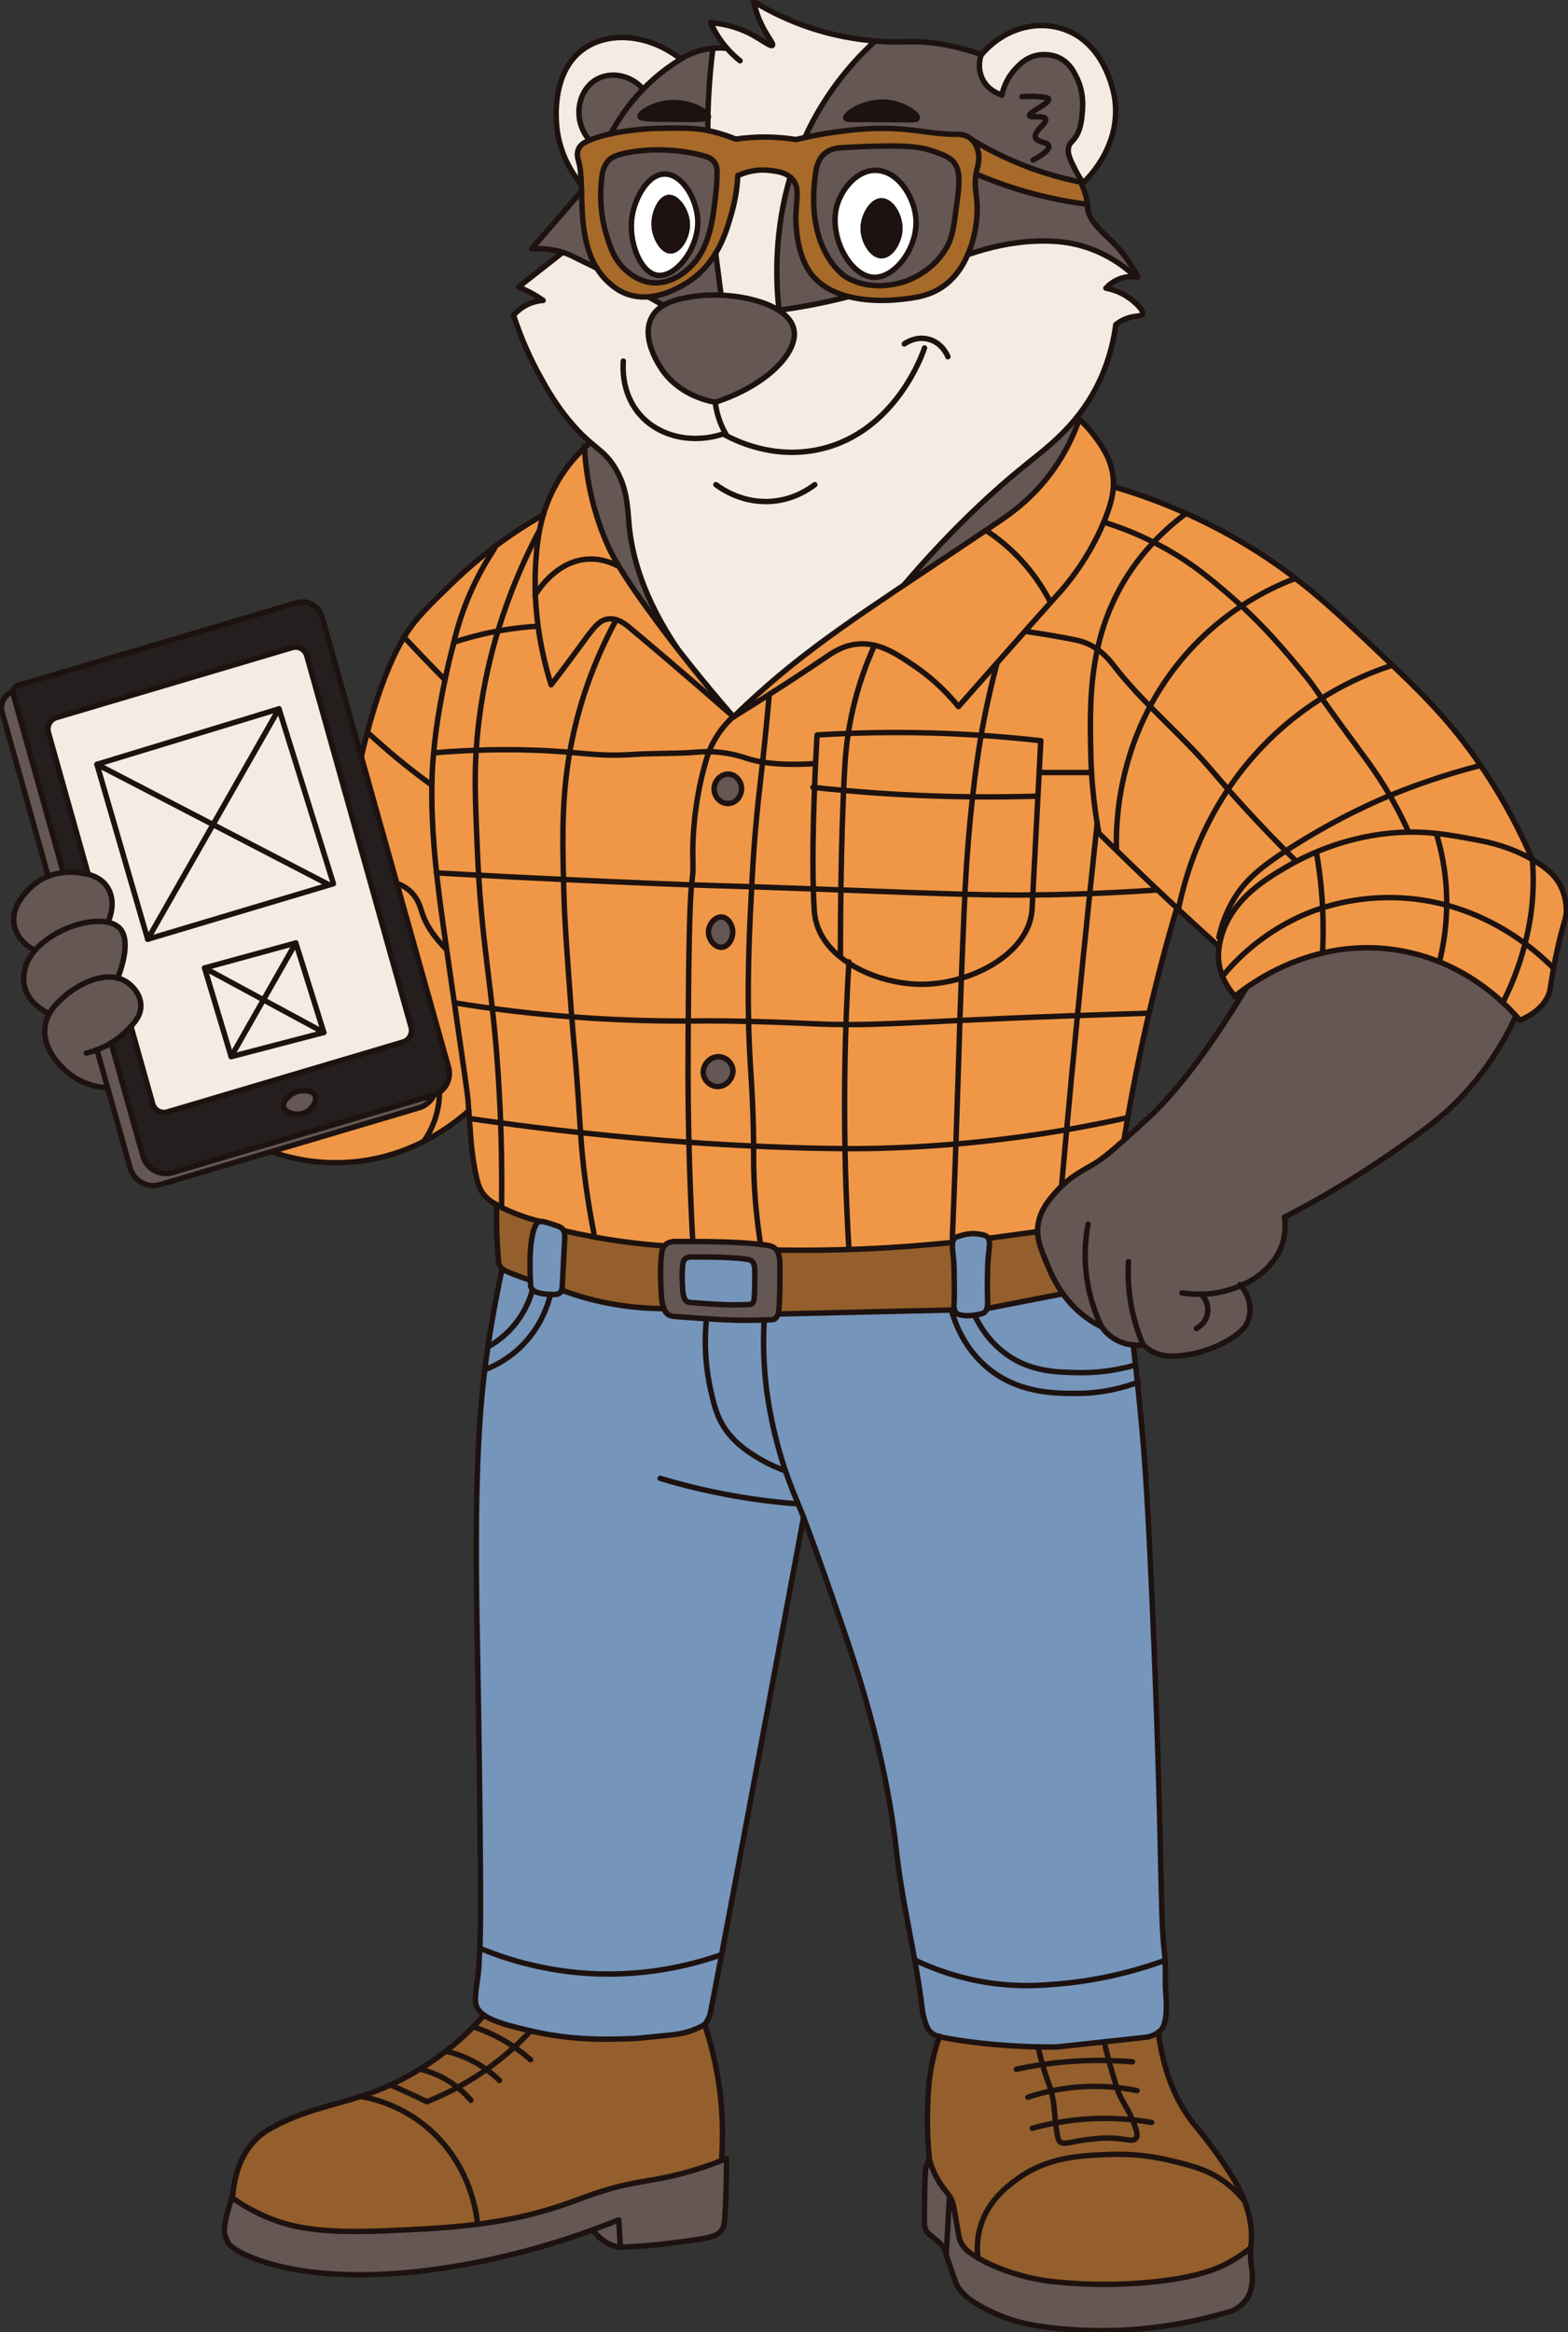 <svg width="520" height="773" viewBox="0 0 520 773" fill="none" xmlns="http://www.w3.org/2000/svg">
<rect x="0" y="0" width="520" height="773" fill="#333333" stroke="none"/>
<g clip-path="url(#clip0_4_1732)">
<path d="M236.433 16.021C235.887 20.285 235.27 26.19 234.94 33.242C234.858 34.933 234.806 36.573 234.765 38.193C233.777 36.624 228.733 33.949 223.37 33.98C217.452 34.021 211.975 37.332 212.243 38.644C212.408 39.433 215.866 39.484 222.784 39.546C229.927 39.618 233.87 39.648 234.745 39.033C234.724 40.448 234.704 41.862 234.704 43.256C234.446 43.205 234.179 43.154 233.911 43.103C231.965 42.734 228.579 42.201 216.782 42.59C216.782 42.59 209.546 42.826 202.474 44.364C204.739 40.151 208.177 34.8 213.283 29.541C214.374 28.414 215.537 27.297 216.782 26.2C219.901 23.453 222.969 21.29 225.769 19.588C227.416 18.574 229.999 17.241 233.376 16.493C234.446 16.257 235.465 16.103 236.423 16.021H236.433Z" fill="#645754"/>
<path d="M225.789 19.578C222.989 21.28 219.922 23.442 216.803 26.189C215.557 27.286 214.394 28.404 213.303 29.531C208.743 24.59 201.754 23.688 197.163 26.733C191.532 30.474 189.885 39.935 195.238 46.588C194.991 46.69 194.744 46.803 194.507 46.916C193.704 47.305 192.459 48.013 191.851 49.376C191.11 51.036 191.687 52.789 191.851 53.333C192.469 55.372 192.675 58.068 192.788 61.143C190.112 57.914 185.15 50.79 184.553 40.673C184.378 37.66 183.596 24.355 192.52 17.046C200.807 10.24 214.683 10.896 225.8 19.588L225.789 19.578Z" fill="#F4ECE2"/>
<path d="M197.842 88.758C196.144 88.04 194.765 87.374 193.766 86.862C191.481 85.693 189.875 84.678 187.158 83.807C186.972 83.745 186.797 83.694 186.622 83.643C186.437 83.592 186.272 83.54 186.108 83.499C185.984 83.458 185.861 83.428 185.747 83.407C185.572 83.366 185.387 83.315 185.202 83.274C185.109 83.253 185.017 83.233 184.924 83.212C183.359 82.854 181.589 82.577 179.623 82.464C178.439 82.403 177.327 82.413 176.308 82.464C181.815 76.099 187.333 69.743 192.84 63.388C193.056 71.312 193.159 81.121 197.832 88.758H197.842Z" fill="#645754"/>
<path d="M290.217 13.602C284.226 19.076 277.216 26.805 271.194 37.26C269.599 40.028 268.189 42.795 266.933 45.563C265.965 45.768 264.956 45.993 263.917 46.239C261.199 45.809 258.08 45.481 254.622 45.419C250.628 45.358 247.046 45.655 244.009 46.096C241.775 45.184 238.605 44.066 234.724 43.256C234.724 41.862 234.734 40.458 234.765 39.033C234.868 38.962 234.93 38.88 234.951 38.787C234.992 38.623 234.93 38.408 234.786 38.182C234.827 36.553 234.879 34.913 234.961 33.232C235.29 26.179 235.908 20.285 236.454 16.011C238.275 15.837 239.861 15.898 241.127 16.032C240.283 15.068 239.428 13.992 238.605 12.782C237.339 10.917 236.392 9.123 235.681 7.534C238.965 7.78 243.834 8.569 249.022 11.286C252.676 13.202 255.651 15.621 256.186 15.037C256.68 14.484 254.344 12.065 252.264 7.534C250.967 4.695 250.309 2.194 249.938 0.512C253.973 2.973 259.511 5.914 266.397 8.415C276.063 11.931 284.72 13.131 290.217 13.592V13.602Z" fill="#F4ECE2"/>
<path d="M258.193 101.345C258.214 101.612 258.245 101.878 258.276 102.134C257.401 101.468 256.392 100.894 255.126 100.33C253.983 99.808 249.66 97.973 239.13 97.829C238.523 93.186 237.925 88.543 237.328 83.899C240.2 79.153 241.6 74.182 242.671 70.358C244.06 65.438 244.503 61.164 244.657 58.201C246.541 57.33 250.237 55.957 254.879 56.438C257.102 56.674 259.974 56.971 262.023 58.683C256.722 76.632 257.319 92.643 258.173 101.335L258.193 101.345Z" fill="#F4ECE2"/>
<path d="M377.383 91.792C377.146 91.751 376.858 91.72 376.539 91.689C376.436 91.587 376.323 91.484 376.22 91.382C375.623 90.838 374.943 90.234 374.192 89.629C373.276 88.87 372.257 88.102 371.104 87.312C368.994 85.867 366.492 84.422 363.589 83.202C356.178 80.076 349.384 79.696 343.836 79.901C335.282 80.229 328.025 81.992 320.953 84.391C323.486 78.528 324.196 72.193 324.052 68.185C323.908 63.962 322.786 61.256 323.918 56.449C324.309 54.809 325.03 52.594 324.319 49.909C324.134 49.232 323.558 47.182 321.798 45.819C320.037 44.456 317.958 44.486 317.186 44.486C305.637 44.527 298.822 40.56 276.804 43.779C274.324 44.138 270.958 44.691 266.953 45.552C268.209 42.795 269.619 40.017 271.215 37.25C277.226 26.794 284.247 19.066 290.237 13.592C299.996 14.422 302.384 13.079 311.566 14.525C317.567 15.468 322.384 16.964 325.544 18.092C325.369 18.707 324.155 23.135 326.831 27.194C328.571 29.828 331.021 30.905 332.204 31.304C334.984 22.346 342.776 17.477 348.839 18.901C355.066 20.367 358.196 28.147 358.823 32.944C359.39 37.26 358.216 41.411 357.897 42.488C356.446 47.295 354.408 48.505 354.449 51.621C354.469 53.589 355.324 56.541 359.698 60.159C359.184 60.661 358.834 60.979 358.721 61.072C359.215 62.096 359.873 63.685 360.316 65.705C360.676 67.386 360.728 68.616 360.759 69.067C361.088 73.351 366.029 77.257 369.343 80.609C371.67 82.966 374.645 86.544 377.393 91.792H377.383ZM294.458 33.939C287.129 33.119 280.129 37.721 280.489 39.166C280.654 39.864 282.456 39.525 293.295 39.628C301.91 39.71 304 39.956 304.206 39.177C304.556 37.906 299.78 34.533 294.458 33.939Z" fill="#645754"/>
<path d="M357.485 141.024C357.485 141.024 357.681 150.239 353.625 158.829C350.753 164.918 347.037 166.937 335.457 176.234C329.445 181.062 305.791 200.302 302.713 197.555C299.522 194.705 299.079 194.48 298.174 194.039C298.174 194.039 298.143 194.029 298.122 194.008C297.257 193.506 297.556 191.579 297.679 190.831C298.41 186.187 314.654 171.714 318.431 168.29C319.111 167.675 320.253 166.599 321.941 165.215C324.34 163.247 326.46 161.802 330.598 158.675C332.132 157.517 332.575 157.189 338.699 152.382C343.228 148.825 349.086 144.243 357.279 137.826C357.362 138.595 357.454 139.702 357.485 141.014V141.024Z" fill="#645754"/>
<path d="M378.886 104.154C378.474 105.087 376.528 104.441 373.492 105.609C371.896 106.224 370.733 107.055 370.033 107.608C369.57 112.026 368.376 118.627 364.907 125.7C363.733 128.099 362.158 130.569 362.076 130.692C359.956 134.075 357.876 136.668 356.044 138.79C350.393 145.319 343.815 151.07 340.768 153.714C335.056 158.676 332.204 161.156 326.224 166.158C312.121 177.946 312.029 181.708 299.429 193.342C283.516 208.041 277.638 207.601 255.641 226.871C250.484 231.392 246.418 235.256 243.834 237.778C243.803 237.757 243.772 237.726 243.741 237.696C243.741 237.696 243.741 237.696 243.752 237.685C233.304 225.641 225.069 215.104 219.088 207.098C208.815 193.373 204.986 186.885 202.845 182.487C202.279 181.329 201.888 180.417 201.754 180.109C198.522 172.77 195.351 162.929 194.065 150.332C193.992 150.219 193.467 149.348 193.807 148.435C194.157 147.503 195.269 146.908 196.453 147.164C191.275 142.121 184.8 134.741 179.077 124.675C174.846 117.244 172.119 110.253 170.317 104.492C171.069 103.621 172.242 102.463 173.899 101.489C176.411 100.013 178.789 99.664 180.137 99.572C178.83 98.65 177.307 97.676 175.536 96.763C174.28 96.107 173.076 95.574 171.954 95.123C176.843 91.29 181.743 87.456 186.643 83.622C186.818 83.674 186.993 83.725 187.178 83.786C189.896 84.658 191.501 85.672 193.787 86.841C194.785 87.354 196.154 88.02 197.863 88.737C197.883 88.789 197.925 88.84 197.956 88.891C199.016 90.613 200.323 92.212 201.919 93.668C202.979 94.631 204.811 96.261 207.662 97.348C210.143 98.291 212.634 98.537 215.022 98.362C216.68 99.305 218.347 100.259 220.015 101.202C218.419 102.155 217.029 103.447 216.103 105.23C212.706 111.79 218.1 120.206 219.16 121.867C224.853 130.774 234.601 132.855 237.205 133.326C254.385 124.819 264.781 114.497 263.351 109.464C262.301 105.794 259.398 103.067 259.398 103.067C259.274 102.955 259.151 102.842 259.027 102.729C259.285 102.698 259.552 102.657 259.81 102.627C267.962 101.468 275.198 99.941 281.457 98.311C288.971 100.228 296.599 99.439 298.184 99.275C303.372 98.742 309.208 98.127 314.376 93.678C317.34 91.126 319.471 87.846 320.953 84.391C328.025 81.993 335.282 80.23 343.836 79.902C349.384 79.697 356.178 80.066 363.589 83.202C366.492 84.422 368.993 85.867 371.104 87.313C372.256 88.092 373.276 88.871 374.192 89.629C374.943 90.244 375.622 90.839 376.219 91.382C376.333 91.484 376.436 91.587 376.539 91.679C375.386 91.587 373.708 91.618 371.814 92.243C369.189 93.114 367.521 94.703 366.77 95.513C368.757 95.892 371.711 96.753 374.645 98.875C376.528 100.238 379.452 102.883 378.886 104.144V104.154Z" fill="#F4ECE2"/>
<path d="M359.678 60.159C355.303 56.551 354.448 53.589 354.428 51.621C354.387 48.505 356.425 47.295 357.876 42.488C358.206 41.411 359.369 37.26 358.803 32.945C358.175 28.148 355.045 20.367 348.818 18.902C342.755 17.467 334.963 22.335 332.183 31.305C330.989 30.905 328.55 29.828 326.81 27.194C324.134 23.135 325.349 18.707 325.524 18.092C332.235 10.127 342.477 6.683 351.71 9.338C366.615 13.633 369.446 31.069 369.673 32.606C371.742 46.813 362.766 57.094 359.667 60.149L359.678 60.159Z" fill="#F4ECE2"/>
<path d="M281.436 98.311C275.178 99.941 267.941 101.468 259.789 102.626C259.532 102.667 259.264 102.698 259.007 102.729C258.79 102.77 258.564 102.79 258.338 102.821C258.317 102.596 258.286 102.37 258.276 102.134C258.245 101.878 258.214 101.612 258.193 101.345C257.339 92.653 256.742 76.642 262.043 58.693C262.321 58.919 262.589 59.175 262.826 59.462C265.481 62.558 263.803 66.545 263.917 72.962C263.958 74.991 264.297 83.919 268.425 90.008C271.544 94.59 276.464 97.04 281.436 98.311Z" fill="#645754"/>
<path d="M237.184 133.326C234.58 132.855 224.832 130.774 219.14 121.866C218.079 120.206 212.696 111.79 216.082 105.23C217.009 103.447 218.398 102.155 219.994 101.202C222.814 99.51 226.273 98.875 228.949 98.403C229.258 98.352 229.567 98.301 229.876 98.25C230.092 98.219 230.308 98.188 230.524 98.157C230.782 98.116 231.049 98.086 231.317 98.065C233.643 97.819 236.155 97.768 239.13 97.809C249.66 97.952 253.983 99.787 255.126 100.31C256.382 100.874 257.391 101.448 258.276 102.114C258.533 102.309 258.77 102.504 259.017 102.709C259.14 102.821 259.264 102.934 259.387 103.047C262.29 105.62 263.083 107.977 263.34 109.443C264.822 118.105 252.933 127.432 243.772 131.256C241.106 132.363 238.79 132.968 237.195 133.306L237.184 133.326Z" fill="#645754"/>
<path d="M239.14 97.829C236.474 97.717 233.818 97.799 231.327 98.086C231.06 98.106 230.802 98.137 230.535 98.178C230.319 98.198 230.102 98.229 229.886 98.27C229.577 98.321 229.269 98.362 228.96 98.424C226.273 98.895 222.814 99.531 220.004 101.222C218.347 100.279 216.68 99.326 215.012 98.383C222.722 97.809 229.299 92.745 230.349 91.925C233.376 89.537 235.62 86.759 237.349 83.909C237.946 88.553 238.543 93.196 239.15 97.84L239.14 97.829Z" fill="#645754"/>
<path d="M324.041 68.185C324.186 72.193 323.475 78.528 320.943 84.391C319.45 87.846 317.32 91.126 314.365 93.678C309.198 98.127 303.362 98.731 298.174 99.275C296.588 99.439 288.971 100.228 281.447 98.311C276.475 97.04 271.555 94.59 268.436 90.008C264.308 83.93 263.968 74.992 263.927 72.962C263.803 66.545 265.492 62.568 262.836 59.462C262.589 59.175 262.332 58.919 262.054 58.694C260.005 56.982 257.133 56.684 254.91 56.449C250.267 55.967 246.572 57.34 244.688 58.212C244.534 61.174 244.081 65.438 242.702 70.369C241.621 74.192 240.221 79.153 237.359 83.909C235.64 86.759 233.386 89.537 230.36 91.925C229.31 92.745 222.732 97.809 215.022 98.383C212.634 98.567 210.133 98.311 207.662 97.368C204.801 96.282 202.979 94.652 201.919 93.688C200.323 92.243 199.026 90.634 197.956 88.912C197.925 88.86 197.883 88.809 197.863 88.758C193.19 81.132 193.076 71.312 192.871 63.388C193.19 63.029 193.498 62.66 193.818 62.302C193.54 62.004 193.2 61.615 192.809 61.143C192.696 58.058 192.49 55.372 191.872 53.333C191.707 52.789 191.131 51.036 191.872 49.376C192.49 48.013 193.725 47.305 194.528 46.916C194.765 46.803 195.012 46.69 195.259 46.588C197.42 45.635 199.963 44.917 202.516 44.353C209.587 42.816 216.824 42.58 216.824 42.58C228.62 42.191 231.996 42.724 233.952 43.093C234.22 43.144 234.487 43.195 234.745 43.246C238.636 44.056 241.796 45.173 244.03 46.086C247.066 45.645 250.648 45.337 254.642 45.409C258.101 45.471 261.22 45.799 263.937 46.229C264.977 45.983 265.986 45.758 266.953 45.553C270.958 44.692 274.334 44.138 276.804 43.779C298.822 40.561 305.637 44.528 317.186 44.487C317.958 44.487 320.037 44.456 321.797 45.819C323.558 47.172 324.144 49.233 324.319 49.909C325.03 52.595 324.309 54.809 323.918 56.449C322.786 61.256 323.908 63.962 324.052 68.185H324.041ZM236.958 53.784C236.073 52.513 234.734 52.051 233.901 51.805C224.657 49.058 215.125 49.766 215.125 49.766C204.482 50.544 202.413 52.369 201.373 53.763C200.323 55.167 199.911 56.654 199.726 57.689C198.933 63.224 198.83 70.307 201.116 77.841C202.371 81.982 203.802 86.493 208.023 89.978C209.237 90.982 212.284 93.442 216.649 93.729C222.794 94.139 227.313 89.998 228.589 88.819C235.27 82.7 236.361 73.229 237.349 64.618C237.709 61.492 237.802 58.847 237.823 56.982C237.843 56.264 237.771 54.942 236.958 53.784ZM316.393 53.866C315.879 53.169 314.592 51.631 308.344 49.776C304.947 48.761 300.263 47.715 279.326 48.956C277.834 49.048 275.322 49.222 273.304 51.047C272.378 51.898 271.009 53.589 270.474 57.32C266.737 83.807 280.736 91.915 280.736 91.915C285.369 94.601 290.227 94.929 293.974 94.58C293.974 94.58 293.974 94.58 293.984 94.58C297.113 94.283 299.471 93.514 300.294 93.227C301.087 92.95 303.845 91.946 306.903 89.762C306.903 89.762 306.903 89.762 306.923 89.762C309.538 87.876 312.369 85.129 314.365 81.234C315.889 78.251 316.321 75.033 317.186 68.595C318.195 61.02 318.678 56.992 316.404 53.876L316.393 53.866Z" fill="#A76A29"/>
<path d="M237.267 56.418C237.256 58.283 237.164 60.928 236.793 64.055C235.805 72.665 234.714 82.136 228.033 88.256C226.757 89.434 222.238 93.576 216.093 93.165C211.728 92.879 208.681 90.418 207.467 89.414C203.246 85.929 201.816 81.419 200.56 77.277C198.275 69.743 198.367 62.66 199.17 57.125C199.356 56.08 199.767 54.593 200.817 53.199C201.857 51.805 203.936 49.971 214.569 49.202C214.569 49.202 224.101 48.505 233.345 51.242C234.168 51.487 235.506 51.949 236.402 53.22C237.215 54.378 237.287 55.711 237.267 56.418ZM230.854 72.398C230.576 65.407 225.707 57.053 219.84 57.125C214.116 57.197 210.04 65.233 209.093 71.035C207.734 79.348 211.708 89.824 217.462 90.675C223.504 91.566 231.245 81.767 230.864 72.409L230.854 72.398Z" fill="#645754"/>
<path d="M217.997 91.228C212.253 90.388 208.27 79.912 209.628 71.588C210.575 65.797 214.662 57.75 220.375 57.679C226.242 57.607 231.111 65.961 231.389 72.952C231.77 82.31 224.029 92.11 217.987 91.218L217.997 91.228ZM228.836 74.489C228.836 69.6 225.151 64.27 221.672 64.557C218.182 64.854 215.599 70.727 216.103 75.463C216.505 79.225 219.037 83.991 222.341 84.053C225.82 84.114 228.847 78.928 228.847 74.489H228.836Z" fill="white"/>
<path d="M316.63 68.032C315.765 74.469 315.333 77.687 313.81 80.67C311.813 84.565 308.982 87.312 306.367 89.199C306.357 89.199 306.347 89.199 306.347 89.199C303.29 91.382 300.521 92.397 299.738 92.663C298.915 92.95 296.558 93.719 293.428 94.016C293.428 94.016 293.428 94.016 293.418 94.016C289.671 94.365 284.813 94.026 280.181 91.351C280.181 91.351 266.181 83.253 269.918 56.756C270.443 53.015 271.812 51.334 272.749 50.483C274.766 48.669 277.278 48.484 278.77 48.392C299.708 47.152 304.391 48.197 307.788 49.212C314.046 51.057 315.333 52.594 315.838 53.302C318.123 56.428 317.629 60.446 316.62 68.021L316.63 68.032ZM303.187 71.722C302.579 64.495 297.144 55.905 289.785 55.895C283.578 55.885 278.791 61.984 277.175 67.088C273.912 77.411 281.292 91.064 289.249 91.351C296.29 91.618 304 81.449 303.187 71.722Z" fill="#645754"/>
<path d="M289.795 91.905C281.828 91.608 274.457 77.964 277.72 67.642C279.337 62.538 284.123 56.438 290.33 56.449C297.7 56.459 303.135 65.049 303.732 72.275C304.545 82.003 296.836 92.171 289.795 91.905ZM299.316 75.658C299.316 71.025 296.146 65.664 292.337 65.664C288.529 65.664 285.194 71.322 285.379 76.14C285.554 80.476 288.56 85.632 292.337 85.642C296.208 85.642 299.306 80.23 299.316 75.658Z" fill="white"/>
<path d="M213.293 29.531C208.187 34.789 204.749 40.14 202.485 44.353C199.932 44.907 197.389 45.634 195.228 46.588C189.865 39.935 191.522 30.474 197.153 26.733C201.744 23.678 208.733 24.59 213.293 29.531Z" fill="#645754"/>
<path d="M228.836 74.489C228.836 78.928 225.81 84.114 222.331 84.053C219.026 84.002 216.494 79.225 216.093 75.463C215.588 70.728 218.172 64.844 221.662 64.557C225.151 64.27 228.826 69.6 228.826 74.489H228.836Z" fill="#1D120F"/>
<path d="M299.316 75.658C299.316 80.23 296.208 85.642 292.337 85.642C288.559 85.642 285.543 80.476 285.379 76.14C285.193 71.322 288.436 65.664 292.337 65.664C296.238 65.664 299.316 71.035 299.316 75.658Z" fill="#1D120F"/>
<path d="M234.94 38.787C234.92 38.879 234.858 38.951 234.755 39.033C233.88 39.648 229.927 39.617 222.794 39.546C215.877 39.474 212.418 39.423 212.253 38.644C211.975 37.342 217.462 34.021 223.381 33.98C228.754 33.949 233.787 36.624 234.776 38.193C234.92 38.418 234.971 38.623 234.94 38.797V38.787Z" fill="#1D120F"/>
<path d="M304.196 39.167C303.979 39.946 301.9 39.7 293.284 39.618C282.445 39.515 280.644 39.853 280.479 39.156C280.129 37.711 287.118 33.109 294.448 33.929C299.769 34.523 304.535 37.895 304.196 39.167Z" fill="#1D120F"/>
<path d="M179.623 405.002C179.438 405.022 179.273 405.053 179.129 405.115C179.129 405.115 175.608 406.519 176.422 424.488C172.016 423.053 168.804 421.761 167.672 421.095C167.435 420.951 167.229 420.808 167.065 420.654C166.632 420.295 166.426 419.957 166.344 419.814C166.025 419.26 165.932 418.696 165.901 418.358C165.613 415.252 165.387 411.941 165.284 408.456C165.191 405.34 165.191 402.378 165.263 399.559C167.734 400.871 170.637 402.193 173.951 403.341C175.938 404.038 177.842 404.571 179.623 405.002Z" fill="#945F2C"/>
<path d="M258.76 435.087C258.76 435.087 258.739 435.24 258.667 435.476C258.554 435.866 258.327 436.501 257.895 436.952C257.813 437.044 257.617 437.249 257.298 437.393C256.958 437.547 256.66 437.557 256.567 437.567C255.672 437.608 254.807 437.639 253.963 437.67C247.282 437.895 241.858 437.711 234.837 437.26C231.708 437.055 228.26 436.798 224.245 436.501C223.782 436.47 222.619 436.399 221.723 435.548C221.24 435.087 220.972 434.523 220.735 433.877C220.673 433.713 220.622 433.539 220.56 433.365C220.046 431.858 219.963 430.618 219.953 430.443C219.84 428.834 219.201 420.142 220.066 415.098C220.148 414.627 220.303 413.807 220.859 413.11C220.92 413.018 221.003 412.936 221.085 412.843C221.651 412.28 222.341 412.034 222.681 411.921C223.617 411.603 224.41 411.644 224.606 411.654C225.203 411.675 227.323 411.654 230.277 411.654C236.268 411.665 245.676 411.788 252.789 412.608C253.5 412.7 254.189 412.782 254.848 412.884C255.61 412.997 257.195 413.253 258.08 414.473C258.564 415.139 258.801 416.042 258.893 416.4C259.182 417.477 259.171 418.348 259.171 418.594C259.171 419.998 259.326 431.366 258.739 435.056L258.76 435.087ZM250.844 421.003C250.844 420.849 250.844 420.326 250.669 419.67C250.617 419.455 250.463 418.901 250.175 418.491C249.639 417.743 248.682 417.589 248.219 417.528C241.816 416.585 230.988 416.821 229.824 416.78C229.701 416.78 229.227 416.749 228.651 416.944C228.445 417.015 228.023 417.159 227.683 417.507C227.23 417.969 227.107 418.553 227.055 418.881C226.53 421.956 226.922 427.245 226.983 428.219C226.983 428.321 227.045 429.08 227.354 429.992C227.529 430.515 227.683 430.956 228.064 431.315C228.61 431.837 229.32 431.878 229.598 431.899C238.214 432.545 242.516 432.862 249.248 432.545C249.3 432.545 249.485 432.545 249.691 432.442C249.887 432.35 250 432.227 250.051 432.176C250.463 431.735 250.576 431.038 250.576 431.038C250.936 428.793 250.834 421.874 250.834 421.023L250.844 421.003Z" fill="#645754"/>
<path d="M187.837 410.67C187.507 416.042 187.312 421.423 186.993 426.804C186.982 426.999 186.952 427.389 186.797 427.789C186.704 428.076 186.55 428.373 186.303 428.629C185.891 429.049 185.284 429.285 183.112 429.224C183.112 429.224 178.428 429.08 177.142 427.645C176.761 427.225 176.606 426.743 176.606 426.743C176.606 426.733 176.524 426.476 176.514 426.189C176.483 425.605 176.452 425.041 176.432 424.498C175.618 406.529 179.139 405.125 179.139 405.125C179.283 405.074 179.448 405.033 179.633 405.012C180.672 404.92 182.361 405.504 185.274 406.488C186.005 406.734 187.054 407.134 187.466 408.057C187.61 408.385 187.703 408.815 187.734 408.979C187.909 409.84 187.857 410.506 187.847 410.681L187.837 410.67Z" fill="#7595BB"/>
<path d="M250.576 431.017C250.576 431.017 250.463 431.714 250.051 432.155C250 432.206 249.876 432.34 249.691 432.422C249.485 432.524 249.3 432.524 249.248 432.524C242.516 432.842 238.203 432.524 229.598 431.878C229.32 431.858 228.61 431.817 228.064 431.294C227.683 430.935 227.539 430.495 227.354 429.972C227.045 429.049 226.993 428.301 226.983 428.198C226.911 427.225 226.53 421.936 227.055 418.86C227.107 418.532 227.23 417.948 227.683 417.487C228.023 417.138 228.445 416.995 228.651 416.923C229.227 416.728 229.701 416.759 229.824 416.759C230.987 416.8 241.816 416.564 248.219 417.507C248.682 417.579 249.639 417.733 250.175 418.471C250.473 418.881 250.617 419.424 250.669 419.65C250.844 420.306 250.844 420.829 250.844 420.982C250.844 421.843 250.936 428.752 250.586 430.997L250.576 431.017Z" fill="#7595BB"/>
<path d="M328.128 419.209C328.076 420.593 327.901 426.579 328.087 431.622C328.107 432.114 328.148 433.037 327.84 433.898C327.696 434.308 327.49 434.697 327.16 435.025C326.646 435.538 325.863 435.692 324.299 435.979C324.113 436.02 323.918 436.05 323.733 436.071C322.055 436.337 320.49 436.348 318.925 435.979C318.38 435.845 318.04 435.712 317.731 435.425C317.412 435.128 317.206 434.748 317.083 434.349C316.867 433.621 316.908 432.852 316.939 432.493C317.124 429.295 317.011 424.098 316.939 420.49C316.846 416.411 316.146 413.684 316.465 411.952C316.578 411.296 316.846 410.793 317.34 410.404C317.577 410.219 318.03 410.076 318.936 409.789C320.037 409.44 322.487 408.702 325.441 409.246C326.728 409.492 327.376 409.604 327.829 409.994C328.046 410.178 328.21 410.373 328.323 410.609C329.178 412.126 328.303 414.719 328.118 419.199L328.128 419.209Z" fill="#7595BB"/>
<path d="M385.473 673.11C385.206 673.367 384.928 673.602 384.66 673.787C384.084 674.207 383.61 674.463 383.61 674.463C382.148 675.253 380.841 675.396 380.378 675.447C374.85 676.062 370.373 676.554 366.739 676.944C351.834 678.584 351.041 678.635 350.352 678.646C350.352 678.646 348.272 678.687 344.845 678.615C337.783 678.461 324.999 677.836 312.708 675.376C312.513 675.335 312.286 675.283 312.049 675.222C311.02 674.945 309.671 674.422 308.714 673.213C308.158 672.516 307.891 671.798 307.52 670.763C306.686 668.446 306.46 666.55 306.45 666.427C305.791 660.861 304.885 655.336 303.897 649.811C301.745 637.849 299.193 625.959 297.865 613.884C294.2 580.632 284.401 552.187 278.842 536.073C272.131 516.608 268.487 506.88 267.046 503.139C254.961 567.778 245.059 620.7 239.881 648.007C237.514 660.482 236.124 667.616 235.98 668.057C235.661 668.969 235.228 669.748 234.878 670.312C234.528 670.866 234.251 671.194 234.251 671.194C233.427 671.665 232.233 672.311 230.73 672.895C227.519 674.166 224.904 674.453 222.228 674.73C215.352 675.427 211.914 675.786 210.946 675.816C202.093 676.144 190.657 676.575 176.545 673.285C176.462 673.264 176.39 673.244 176.308 673.233C170.132 671.778 164.409 670.384 161.135 668.077C159.674 667.063 158.696 665.843 158.387 664.367C157.78 661.507 159.241 655.705 159.396 651.831C159.396 651.615 159.447 650.314 159.55 648.54C159.581 648.007 159.612 647.443 159.663 646.787C160.59 633.031 158.778 538.984 158.778 538.984C157.728 484.637 160.034 462.219 162.371 446.598C162.422 446.208 162.484 445.829 162.546 445.45C164.131 435.036 165.84 426.466 167.106 420.654C167.27 420.808 167.466 420.952 167.713 421.095C168.845 421.761 172.067 423.053 176.462 424.488C176.483 425.041 176.514 425.605 176.545 426.179C176.565 426.456 176.637 426.712 176.637 426.733C176.637 426.733 176.792 427.215 177.173 427.635C178.459 429.07 183.143 429.213 183.143 429.213C185.315 429.275 185.922 429.039 186.334 428.619C186.581 428.363 186.735 428.065 186.828 427.778C191.831 429.634 198.017 431.468 205.223 432.637C210.997 433.57 216.237 433.888 220.766 433.877C220.992 434.523 221.26 435.087 221.754 435.548C222.639 436.399 223.813 436.471 224.276 436.501C228.291 436.799 231.739 437.055 234.868 437.26C241.888 437.721 247.313 437.895 253.994 437.67C254.838 437.639 255.702 437.608 256.598 437.567C256.691 437.567 256.989 437.547 257.329 437.393C257.648 437.239 257.843 437.034 257.926 436.952C258.358 436.491 258.585 435.866 258.698 435.476C277.823 435.097 296.959 434.738 316.074 434.359C316.424 434.359 316.774 434.349 317.124 434.339C317.248 434.749 317.443 435.128 317.773 435.415C318.081 435.702 318.421 435.835 318.967 435.968C320.531 436.348 322.096 436.327 323.774 436.061C323.959 436.04 324.155 436.009 324.34 435.968C325.894 435.671 326.687 435.528 327.201 435.015C327.531 434.687 327.747 434.287 327.881 433.888C333.12 432.862 338.36 431.837 343.589 430.823C346.759 430.208 349.93 429.603 353.1 428.988C355.21 431.94 358 434.964 361.726 437.496C363.435 438.654 364.948 439.443 365.936 439.925C366.739 441.052 368.19 442.785 370.517 444.128C372.627 445.337 374.706 445.809 376.394 445.952C376.652 448.053 376.909 450.268 377.156 452.584C377.362 454.45 377.578 456.397 377.784 458.406C378.288 463.152 378.793 468.257 379.277 473.679C380.357 485.785 381.263 498.506 382.725 532.311C386.163 611.854 385.185 634.815 386.75 647.208C387.347 651.892 386.791 656.679 387.223 661.384C387.306 662.327 388.078 670.609 385.494 673.11H385.473Z" fill="#7595BB"/>
<path d="M241.497 715.618C241.497 719.052 241.436 730 240.787 736.662C240.736 737.195 240.643 738.036 240.149 738.928C238.79 741.419 235.702 741.962 228.496 742.925C222.897 743.684 220.097 744.053 217.349 744.299C212.789 744.688 208.98 744.904 206.293 745.027C205.068 744.863 202.907 744.381 200.694 742.833C198.944 741.613 197.842 740.199 197.204 739.215C181.208 745.047 167.589 748.297 157.708 750.203C103.327 760.74 78.427 747.189 76.306 743.663C75.483 742.29 75.153 740.937 75.153 740.937C74.865 739.748 74.721 738.046 76.213 732.665C76.512 731.599 76.924 730.205 77.469 728.585C79.734 730.174 82.956 732.214 87.011 734.12C96.492 738.579 106.58 740.455 127.98 739.573C147.383 738.774 167.054 737.964 187.435 730.932C194.301 728.575 200.374 725.807 210.977 723.747C216.515 722.681 221.559 722.138 229.474 719.842C233.695 718.622 237.236 717.33 239.891 716.274C240.478 716.039 241.013 715.823 241.508 715.618H241.497Z" fill="#645754"/>
<path d="M77.459 728.575C79.734 730.164 82.946 732.203 87.012 734.12C96.482 738.579 106.58 740.455 127.97 739.563C147.383 738.764 167.054 737.954 187.425 730.932C194.291 728.565 200.364 725.807 210.977 723.757C216.505 722.681 221.559 722.148 229.464 719.852C233.685 718.622 237.226 717.34 239.881 716.285C240.417 708.833 240.375 699.474 238.615 688.896C237.504 682.182 235.908 676.257 234.22 671.214C233.407 671.685 232.202 672.321 230.71 672.915C227.498 674.186 224.884 674.484 222.197 674.75C215.321 675.447 211.883 675.806 210.915 675.837C202.063 676.165 190.616 676.595 176.514 673.315C176.442 673.295 176.349 673.274 176.277 673.254C170.101 671.798 164.378 670.404 161.105 668.108C160.075 669.276 158.881 670.578 157.492 671.972C155.032 674.463 152.005 677.241 148.402 680.05C145.386 682.397 142.484 684.365 139.807 685.995C135.834 688.434 132.427 690.115 130.039 691.212C129.493 691.458 129.009 691.663 128.587 691.848C125.633 693.129 122.854 694.154 120.157 695.025H120.147C109.894 698.377 101.073 699.669 90.542 705.491C89.4 706.106 87.794 707.039 86.023 708.669C79.713 714.46 78.149 722.773 77.696 727.847C77.624 728.103 77.531 728.349 77.449 728.585L77.459 728.575Z" fill="#945F2C"/>
<path d="M415.736 757.009C415.428 759.562 414.789 760.874 414.326 761.643C413.462 763.067 412.381 763.99 411.938 764.369C410.909 765.241 409.921 765.774 409.19 766.102C406.102 767.045 401.624 768.305 396.189 769.464C387.367 771.339 371.207 773.953 351.144 771.924C341.643 770.96 335.375 769.361 329.291 766.378C324.988 764.267 319.348 761.427 317.433 756.558C317.042 755.544 315.601 751.392 314.335 747.559C313.995 746.534 313.717 745.673 313.542 745.109C312.369 743.776 311.298 742.823 310.536 742.198C309.105 741.029 308.22 740.588 307.613 739.379C307.067 738.303 307.078 737.277 307.088 736.652C307.129 728.688 307.15 724.7 307.438 720.016C307.458 719.565 307.531 718.458 308.086 717.197C308.333 716.644 308.601 716.244 308.766 716.018C309.929 719.954 311.494 722.681 312.729 724.444C313.882 726.115 314.695 726.884 315.436 728.062C315.714 728.503 315.982 728.995 316.249 729.62C316.692 730.656 316.805 731.25 317.711 736.581C318.586 741.695 318.72 742.577 319.44 743.807C320.212 745.15 321.355 746.359 323.218 747.559C323.763 747.907 324.309 748.245 324.875 748.563C335.354 754.652 347.645 756.148 347.645 756.148C362.035 757.901 373.79 757.327 380.893 756.692C397.939 755.185 404.99 751.925 409.365 749.332C411.897 747.835 413.904 746.349 415.325 745.211C414.913 750.818 416.344 752.325 415.767 757.02L415.736 757.009Z" fill="#645754"/>
<path d="M308.766 716.008C309.929 719.934 311.504 722.671 312.719 724.434C313.882 726.104 314.695 726.873 315.426 728.052C315.714 728.493 315.971 728.985 316.239 729.62C316.682 730.656 316.795 731.25 317.701 736.58C318.565 741.695 318.72 742.567 319.43 743.797C320.192 745.139 321.334 746.349 323.197 747.548C323.743 747.897 324.299 748.235 324.855 748.563C335.334 754.652 347.624 756.148 347.624 756.148C362.014 757.901 373.77 757.317 380.862 756.692C397.908 755.174 404.949 751.925 409.334 749.332C411.866 747.845 413.873 746.339 415.294 745.211C415.397 743.745 415.479 743.889 415.551 742.566C415.634 740.875 415.613 738.067 414.676 734.202C414.265 732.552 413.76 731.025 413.256 729.682C412.093 726.607 410.868 724.464 410.507 723.849C405.155 714.604 398.021 706.096 396.704 704.476C392.02 698.746 386.74 689.418 384.65 673.797C384.084 674.227 383.6 674.484 383.6 674.484C382.138 675.273 380.841 675.406 380.368 675.457C374.851 676.072 370.373 676.564 366.729 676.964C351.824 678.604 351.031 678.666 350.342 678.676C350.342 678.676 348.273 678.717 344.834 678.635C337.783 678.492 324.988 677.856 312.708 675.396C312.513 675.355 312.286 675.314 312.039 675.252C311.525 676.718 310.866 678.758 310.258 681.208C308.478 688.301 308.292 693.888 308.128 699.3C308.004 703.697 308.066 709.376 308.745 716.028L308.766 716.008Z" fill="#945F2C"/>
<path d="M520 301.678C520.02 304.128 519.506 304.743 518.137 310.135C516.716 315.721 515.821 320.754 515.481 322.681C514.524 328.073 514.75 328.309 514.153 329.764C512.465 333.875 508.759 336.55 504.601 338.354C504.24 337.934 503.818 337.442 503.314 336.888C498.178 331.189 485.414 318.981 465.31 315.311C455.655 313.548 446.813 314.225 439.144 316.039C427.667 318.745 418.845 324.004 413.914 327.478C412.123 328.739 410.847 329.764 410.147 330.338C409.076 329.19 407.234 326.956 405.968 323.747C405.453 322.445 405.031 321 404.794 319.391C404.712 318.786 404.444 316.818 404.846 313.948C401.994 311.375 399.153 308.782 396.302 306.168C394.645 304.641 392.998 303.113 391.361 301.596C391.186 301.432 391.011 301.268 390.836 301.104C388.016 310.637 385.298 320.652 382.766 331.117C379.452 344.801 376.755 357.983 374.562 370.571C374.12 373.072 373.708 375.563 373.306 378.023C368.746 382.113 365.669 384.604 362.817 386.264C359.966 387.914 356.343 389.729 352.606 393.286C351.896 393.962 351.175 394.71 350.465 395.53C348.334 397.98 345.689 401.076 344.875 405.658C344.711 406.591 344.649 407.493 344.659 408.364C339.214 409.112 333.769 409.861 328.323 410.599C328.2 410.363 328.035 410.168 327.829 409.983C327.376 409.604 326.728 409.481 325.441 409.235C322.487 408.692 320.037 409.43 318.936 409.778C318.03 410.055 317.577 410.199 317.34 410.393C316.846 410.783 316.589 411.285 316.465 411.941C306.913 412.936 296.784 413.704 286.151 414.145C276.362 414.545 266.994 414.637 258.09 414.473C257.205 413.253 255.63 412.997 254.858 412.884C254.199 412.782 253.51 412.7 252.8 412.608C245.687 411.788 236.278 411.665 230.288 411.654C227.333 411.654 225.213 411.675 224.616 411.654C224.42 411.654 223.628 411.603 222.691 411.921C222.351 412.044 221.662 412.28 221.095 412.843C221.013 412.936 220.931 413.018 220.869 413.11C216.587 412.802 212.099 412.351 207.405 411.726C200.23 410.752 193.57 409.471 187.466 408.046C187.055 407.124 186.005 406.724 185.274 406.478C182.35 405.484 180.673 404.91 179.633 405.002C177.852 404.582 175.948 404.038 173.961 403.341C170.647 402.193 167.744 400.871 165.273 399.559C165.273 399.518 165.273 399.477 165.273 399.436C163.873 398.759 162.072 397.601 160.641 395.633C159.581 394.157 158.994 392.578 158.212 388.724C157.121 383.302 156.791 379.048 156.75 378.361C156.524 375.337 156.339 372.846 156.194 370.878C156.122 369.894 156.061 369.044 155.999 368.316C153.281 370.725 148.207 374.876 141.042 378.505C134.681 381.723 126.683 384.522 117.254 385.321C105.91 386.285 96.574 383.989 90.666 381.939C90.594 381.918 90.522 381.898 90.46 381.867L139.56 367.301C140.806 366.932 141.897 366.266 142.782 365.405C142.823 365.374 142.854 365.333 142.885 365.302C143.523 364.656 144.048 363.898 144.439 363.088C145.108 362.873 145.726 362.565 146.282 362.186C148.876 360.433 150.183 357.071 149.277 353.842L132.169 292.965L120.373 250.97C120.857 248.838 121.526 246.05 122.37 242.851C124.243 235.799 127.002 226.799 130.646 218.784C132.427 214.858 133.981 212.111 135.597 209.692C137.841 206.329 140.27 203.439 146.045 197.791C150.327 193.609 153.693 190.308 157.697 186.884C159.283 185.531 160.971 184.158 162.844 182.702C167.631 179.012 173.57 174.871 180.662 170.832C181.784 167.409 183.452 163.319 185.943 158.973C188.938 153.745 192.243 149.706 195.104 146.724C195.454 146.355 195.794 146.006 196.133 145.678C196.113 146.375 196.082 147.072 196.072 147.749C195.763 163.309 198.944 173.723 201.733 180.109C202.166 181.093 202.567 181.954 202.824 182.487C204.955 186.895 208.795 193.383 219.068 207.098C225.048 215.093 233.293 225.641 243.731 237.685C243.731 237.685 243.731 237.695 243.721 237.695C243.752 237.716 243.782 237.747 243.813 237.777C245.965 235.656 250.144 231.617 255.62 226.871C268.384 215.811 281.601 206.596 298.946 194.982C304.103 191.528 309.61 187.869 315.59 183.881C319.358 181.37 323.321 178.725 327.469 175.927C328.89 174.974 330.331 174 331.803 173.005C335.55 170.474 343.342 165.031 349.456 156.379C351.803 153.058 354.891 147.851 357.032 140.604C357.084 139.805 357.29 139.323 357.64 139.159C358.556 138.749 360.47 140.532 363.394 144.509C363.394 144.509 368.582 151.705 369.498 156.923C369.796 158.624 369.858 160.254 369.745 161.843C377.558 164.6 385.37 167.378 393.173 170.146C393.245 170.166 393.307 170.187 393.379 170.217C393.399 170.217 393.41 170.228 393.43 170.238C400.43 173.272 406.266 176.357 410.868 179.002C416.189 182.057 420.296 184.793 422.623 186.392C425.227 188.176 427.718 190.001 430.137 191.856C439.937 199.39 448.573 207.6 458.774 217.308C459.978 218.456 461.141 219.563 462.294 220.659C473.452 231.34 482.243 240.227 491.559 253.84C499.783 265.874 505.218 276.924 508.698 285.021C514.462 288.332 516.778 291.161 518.116 293.888C519.887 297.435 519.99 300.766 520 301.678ZM235.496 309.038C235.455 311.683 237.678 314.378 240.015 314.132C242.166 313.897 243.587 311.273 243.556 309.038C243.525 306.916 242.146 304.354 240.015 304.128C237.699 303.882 235.548 306.486 235.496 309.038ZM243.556 354.488C243.196 352.202 241.096 350.439 238.862 350.398C235.939 350.347 233.355 353.258 233.818 356.22C234.168 358.486 236.237 360.228 238.419 360.31C241.353 360.413 244.019 357.481 243.556 354.488ZM246.479 261.589C246.479 259.262 244.781 257.048 242.496 256.771C239.861 256.443 237.39 258.821 237.37 261.589C237.349 264.121 239.356 266.53 241.971 266.499C244.554 266.478 246.479 264.07 246.479 261.589Z" fill="#EF9746"/>
<path d="M317.093 434.349C316.743 434.349 316.393 434.359 316.043 434.369C296.928 434.748 277.792 435.107 258.667 435.486C258.739 435.251 258.76 435.097 258.76 435.097C259.346 431.407 259.192 420.029 259.192 418.635C259.192 418.389 259.192 417.518 258.914 416.441C258.821 416.083 258.574 415.181 258.101 414.514C267.005 414.668 276.372 414.586 286.161 414.186C296.805 413.745 306.923 412.977 316.476 411.982C316.157 413.715 316.857 416.441 316.949 420.521C317.021 424.129 317.134 429.326 316.949 432.524C316.929 432.883 316.877 433.652 317.093 434.369V434.349Z" fill="#945F2C"/>
<path d="M220.57 433.375C220.632 433.549 220.684 433.723 220.745 433.887C216.216 433.887 210.977 433.58 205.202 432.647C197.997 431.478 191.81 429.644 186.807 427.788C186.962 427.378 186.993 426.999 187.003 426.804C187.312 421.433 187.518 416.052 187.847 410.67C187.857 410.496 187.909 409.83 187.734 408.969C187.703 408.815 187.61 408.374 187.466 408.046C193.57 409.471 200.23 410.752 207.405 411.726C212.099 412.362 216.587 412.802 220.869 413.11C220.313 413.807 220.148 414.627 220.076 415.098C219.222 420.152 219.86 428.844 219.963 430.443C219.973 430.617 220.056 431.858 220.57 433.365V433.375Z" fill="#945F2C"/>
<path d="M246.479 261.589C246.479 264.07 244.554 266.478 241.971 266.499C239.356 266.519 237.349 264.121 237.369 261.589C237.39 258.821 239.86 256.443 242.496 256.771C244.781 257.048 246.479 259.262 246.479 261.589Z" fill="#645754"/>
<path d="M243.556 309.038C243.587 311.272 242.166 313.897 240.015 314.132C237.689 314.378 235.455 311.682 235.496 309.038C235.537 306.486 237.699 303.882 240.015 304.128C242.146 304.353 243.525 306.906 243.556 309.038Z" fill="#645754"/>
<path d="M238.42 360.3C236.237 360.218 234.179 358.475 233.818 356.21C233.355 353.258 235.939 350.347 238.862 350.388C241.086 350.429 243.196 352.192 243.556 354.478C244.029 357.461 241.363 360.392 238.42 360.3Z" fill="#645754"/>
<path d="M353.069 428.988C349.899 429.603 346.728 430.207 343.558 430.822C338.329 431.837 333.089 432.862 327.85 433.887C328.159 433.026 328.107 432.104 328.097 431.612C327.912 426.568 328.076 420.582 328.138 419.198C328.323 414.719 329.188 412.115 328.344 410.609C333.789 409.86 339.234 409.112 344.68 408.374C344.731 411.664 345.977 414.678 347.727 418.922C348.735 421.351 350.321 425.113 353.079 428.988H353.069Z" fill="#945F2C"/>
<path d="M503.314 336.878C499.207 345.744 493.216 355.534 484.384 364.595C478.208 370.94 472.588 374.917 463.272 381.436C454.337 387.699 442.026 395.612 426.503 403.597C426.781 405.34 427.049 408.62 425.845 412.392C424.651 416.154 422.592 418.471 421.315 419.885C418.155 423.381 414.655 425.195 412.061 426.281C412.916 427.245 414.419 429.254 414.913 432.216C415.057 433.036 415.448 435.589 414.336 438.274C413.925 439.269 412.885 441.298 408.263 444.158C406.74 445.091 400.594 448.74 391.66 449.529C387.975 449.857 385.926 449.509 384.084 448.771C382.025 447.94 380.553 446.731 379.647 445.87C378.999 445.962 377.825 446.075 376.353 445.952C374.665 445.808 372.586 445.337 370.475 444.127C368.149 442.795 366.698 441.052 365.895 439.925C364.907 439.443 363.394 438.654 361.685 437.495C357.959 434.964 355.169 431.95 353.059 428.988C350.3 425.123 348.705 421.361 347.706 418.922C345.956 414.668 344.711 411.664 344.659 408.374C344.639 407.503 344.711 406.601 344.875 405.668C345.689 401.096 348.324 397.99 350.465 395.541C351.175 394.721 351.896 393.983 352.606 393.296C356.332 389.729 359.966 387.925 362.817 386.274C365.679 384.614 368.746 382.123 373.306 378.033C375.561 376.024 378.165 373.625 381.304 370.755C394.254 358.885 407.285 338.538 413.925 327.468C418.855 323.983 427.687 318.735 439.154 316.029C446.823 314.214 455.665 313.538 465.32 315.301C485.424 318.96 498.188 331.179 503.324 336.878H503.314Z" fill="#645754"/>
<path d="M146.292 362.196C145.736 362.586 145.119 362.893 144.45 363.098C144.398 363.119 144.347 363.129 144.295 363.15L57.767 388.806C53.537 390.067 49.121 387.556 47.906 383.21L37.407 345.847C39.538 344.566 41.051 343.254 42.039 342.3C42.687 341.675 43.356 341.029 43.984 340.353L51.19 365.989C51.787 368.111 53.938 369.331 55.997 368.716L134.218 345.519C136.276 344.904 137.47 342.69 136.873 340.578L102.297 217.523C101.7 215.401 99.549 214.181 97.49 214.796L19.27 237.993C17.211 238.608 16.017 240.822 16.614 242.933L29.831 289.952C28.276 289.552 26.773 289.398 25.61 289.286C25.116 289.234 23.582 289.101 21.544 289.337L4.951 230.285C4.869 229.977 4.838 229.67 4.869 229.372C4.961 228.439 5.6 227.619 6.526 227.332L98.962 199.923C102.575 198.847 106.343 200.989 107.393 204.7L120.383 250.949L132.18 292.945L149.288 353.822C150.193 357.051 148.896 360.413 146.292 362.166V362.196ZM105.056 363.334C104.233 361.417 100.475 361.182 97.974 362.422C96.214 363.303 94.186 365.374 94.618 367.055C95.133 369.064 99.024 370.202 101.783 368.89C104.006 367.844 105.808 365.056 105.056 363.324V363.334Z" fill="#241F1E"/>
<path d="M21.349 289.562C19.887 289.726 18.147 290.085 16.356 290.792L1.101 236.496C0.278 233.575 1.873 230.52 4.673 229.598C4.642 229.895 4.673 230.202 4.755 230.51L21.349 289.562Z" fill="#645754"/>
<path d="M144.264 363.283C143.317 365.261 141.608 366.85 139.385 367.506L90.285 382.072L53.382 393.019C49.152 394.27 44.736 391.769 43.511 387.422L36.069 360.946L32.517 348.317C34.329 347.641 35.883 346.852 37.211 346.042L47.711 383.404C48.925 387.75 53.341 390.252 57.572 389.001L144.099 363.344C144.151 363.324 144.202 363.314 144.254 363.293L144.264 363.283Z" fill="#645754"/>
<path d="M47.258 333.362C47.34 336.191 45.806 338.415 43.974 340.373C43.346 341.05 42.677 341.696 42.029 342.321C41.04 343.274 39.527 344.586 37.396 345.867C36.069 346.677 34.514 347.456 32.703 348.143L36.254 360.771C33.835 360.628 26.845 359.839 21.328 354.139C19.671 352.438 14.555 347.149 15.492 340.373C15.708 338.764 16.233 337.37 16.912 336.15C15.8 335.648 10.221 333.116 8.749 327.325C7.905 324.014 8.821 321.205 9.151 320.231C9.758 318.427 10.798 316.746 12.136 315.198C10.726 314.481 6.341 311.949 5.301 307.008C4.045 301.002 8.739 296.297 10.479 294.564C12.404 292.648 14.514 291.407 16.542 290.618C18.333 289.911 20.072 289.552 21.534 289.388C23.582 289.152 25.106 289.285 25.6 289.337C26.763 289.449 28.266 289.603 29.82 290.003C32.239 290.639 34.772 291.879 36.357 294.575C39.074 299.187 36.964 304.569 36.357 305.891C36.357 305.891 38.539 306.445 40.33 307.982C42.45 309.796 43.027 316.623 39.692 324.413C40.598 324.649 41.473 325.018 42.306 325.531C44.664 326.986 47.165 329.918 47.258 333.393V333.362Z" fill="#645754"/>
<path d="M101.783 368.89C99.024 370.192 95.123 369.054 94.618 367.055C94.186 365.364 96.214 363.303 97.974 362.422C100.475 361.182 104.233 361.417 105.056 363.334C105.808 365.066 104.006 367.844 101.783 368.9V368.89Z" fill="#645754"/>
<path d="M16.603 242.954L29.81 289.972C32.229 290.608 34.772 291.858 36.357 294.554C39.074 299.157 36.964 304.538 36.367 305.86C36.367 305.86 38.539 306.414 40.34 307.952C42.451 309.766 43.037 316.593 39.702 324.383C40.608 324.629 41.483 324.998 42.317 325.5C44.674 326.956 47.175 329.887 47.278 333.362C47.35 336.191 45.817 338.426 43.984 340.373L51.19 366.01C51.797 368.131 53.949 369.351 55.997 368.746L134.228 345.54C136.276 344.925 137.47 342.721 136.873 340.599L102.297 217.533C101.7 215.411 99.549 214.192 97.49 214.807L19.27 238.013C17.201 238.628 16.017 240.832 16.614 242.954H16.603Z" fill="#F4ECE2"/>
<path d="M196.37 146.785C198.346 148.661 199.86 150.342 200.92 151.593C202.34 153.263 203.215 154.299 204.173 155.887C205.583 158.235 206.231 160.264 206.695 161.72C207.539 164.395 207.817 166.435 208.321 170.392C208.908 174.953 208.692 175.322 209.268 178.766C209.494 180.15 209.958 182.631 210.781 185.573C211.399 187.807 212.109 189.878 213.962 194.449C215.187 197.463 216.813 201.348 218.872 205.868C216.854 203.716 214.209 200.723 211.337 196.94C207.57 191.979 203.884 187.12 200.848 180.171C197.647 172.852 196.617 166.507 195.31 158.491C194.661 154.534 194.301 151.203 194.085 148.815C194.847 148.148 195.608 147.472 196.37 146.806V146.785Z" fill="#645754"/>
<path d="M323.486 47.838C329.384 50.739 336.023 53.63 343.373 56.264C348.736 58.191 353.872 59.77 358.7 61.072C358.988 61.318 360.398 62.589 360.542 64.71C360.635 66.053 360.161 67.078 359.925 67.529C354.356 66.914 347.789 65.756 340.573 63.634C334.15 61.738 328.571 59.472 323.908 57.258L324.608 54.05" fill="#A76A29"/>
<path d="M241.106 16.031C239.84 15.898 238.255 15.837 236.433 16.011C235.476 16.093 234.457 16.247 233.386 16.482C230.01 17.231 227.426 18.553 225.779 19.578C214.672 10.886 200.797 10.23 192.5 17.036C183.586 24.345 184.358 37.649 184.533 40.663C185.13 50.78 190.091 57.914 192.768 61.133" stroke="#1D120F" stroke-width="1.8" stroke-linecap="round" stroke-linejoin="round"/>
<path d="M224.719 215.073C213.087 197.852 209.597 183.994 208.65 174.287C208.084 168.454 208.208 161.822 203.792 154.791C199.839 148.507 196.422 148.538 189.01 139.702C184.203 133.962 181.393 128.878 179.067 124.675C176.257 119.591 173.024 112.836 170.307 104.492C171.058 103.621 172.232 102.463 173.889 101.489C176.401 100.013 178.779 99.664 180.127 99.572C178.82 98.649 177.296 97.676 175.526 96.763C174.27 96.107 173.066 95.574 171.944 95.123C176.833 91.29 181.733 87.456 186.633 83.622C184.697 83.069 182.34 82.587 179.643 82.444C178.459 82.382 177.348 82.392 176.329 82.444C181.836 76.078 187.353 69.723 192.86 63.368" stroke="#1D120F" stroke-width="1.8" stroke-linecap="round" stroke-linejoin="round"/>
<path d="M245.429 20.142C243.412 18.543 240.89 16.154 238.595 12.782C237.328 10.917 236.381 9.123 235.671 7.534C238.955 7.78 243.824 8.569 249.012 11.286C252.666 13.202 255.641 15.632 256.176 15.037C256.68 14.484 254.333 12.075 252.264 7.534C250.967 4.705 250.298 2.194 249.938 0.512C253.973 2.973 259.501 5.914 266.397 8.426C276.063 11.931 284.72 13.141 290.217 13.602C299.975 14.432 302.363 13.09 311.545 14.535C317.546 15.478 322.364 16.974 325.524 18.102C332.235 10.127 342.477 6.693 351.711 9.348C366.616 13.633 369.446 31.069 369.673 32.617C372.081 49.181 359.482 60.395 358.7 61.072C359.194 62.097 359.853 63.685 360.295 65.705C360.656 67.386 360.707 68.616 360.738 69.067C361.067 73.362 366.008 77.257 369.323 80.609C371.649 82.966 374.624 86.544 377.372 91.792C376.302 91.618 374.223 91.443 371.793 92.243C369.158 93.114 367.501 94.703 366.749 95.513C368.736 95.892 371.69 96.753 374.624 98.875C376.508 100.238 379.431 102.883 378.875 104.144C378.463 105.076 376.528 104.431 373.481 105.599C371.886 106.214 370.723 107.044 370.033 107.598C369.446 112.047 368.149 118.566 364.897 125.69C358.319 140.112 347.974 147.769 340.779 153.561C330.31 161.966 316.105 174.728 299.728 193.937" stroke="#1D120F" stroke-width="1.8" stroke-linecap="round" stroke-linejoin="round"/>
<path d="M290.217 13.602C284.226 19.076 277.216 26.805 271.194 37.26C269.599 40.028 268.189 42.795 266.933 45.563" stroke="#1D120F" stroke-width="1.8" stroke-linecap="round" stroke-linejoin="round"/>
<path d="M320.943 84.401C328.015 82.003 335.272 80.24 343.826 79.912C349.374 79.707 356.168 80.076 363.579 83.212C366.482 84.432 368.983 85.877 371.093 87.323C372.246 88.102 373.265 88.881 374.181 89.639C374.933 90.254 375.612 90.849 376.209 91.392C376.323 91.495 376.425 91.597 376.528 91.689C376.59 91.761 376.642 91.812 376.703 91.864" stroke="#1D120F" stroke-width="1.8" stroke-linecap="round" stroke-linejoin="round"/>
<path d="M293.974 94.58C293.974 94.58 293.974 94.58 293.965 94.58" stroke="#1D120F" stroke-width="1.8" stroke-linecap="round" stroke-linejoin="round"/>
<path d="M262.043 58.693C256.742 76.642 257.339 92.653 258.193 101.345C258.245 101.868 258.296 102.36 258.348 102.821C258.832 102.76 259.326 102.688 259.799 102.616C267.952 101.458 275.188 99.931 281.447 98.301" stroke="#1D120F" stroke-width="1.8" stroke-linecap="round" stroke-linejoin="round"/>
<path d="M306.913 89.752H306.89" stroke="#1D120F" stroke-width="1.8" stroke-linecap="round" stroke-linejoin="round"/>
<path d="M206.705 119.693C206.53 122.225 206.345 129.821 211.306 136.33C217.41 144.345 228.816 147.431 239.84 143.833C243.597 145.934 256.31 152.423 271.956 148.876C297.185 143.167 306.12 116.803 306.594 115.337" stroke="#1D120F" stroke-width="1.8" stroke-linecap="round" stroke-linejoin="round"/>
<path d="M299.893 114.004C300.253 113.738 304.082 111.011 308.653 112.641C312.616 114.056 314.129 117.664 314.355 118.228" stroke="#1D120F" stroke-width="1.8" stroke-linecap="round" stroke-linejoin="round"/>
<path d="M237.184 133.326C234.58 132.855 224.832 130.774 219.129 121.877C218.069 120.216 212.686 111.79 216.072 105.24C218.625 100.31 224.739 99.152 228.949 98.424C242.187 96.118 261.745 100.125 263.33 109.463C264.606 117.008 254.117 127.832 237.184 133.326Z" stroke="#1D120F" stroke-width="1.8" stroke-linecap="round" stroke-linejoin="round"/>
<path d="M237.184 133.326C237.359 134.741 237.679 136.412 238.245 138.236C238.976 140.594 239.923 142.511 240.767 143.966" stroke="#1D120F" stroke-width="1.8" stroke-linecap="round" stroke-linejoin="round"/>
<path d="M220.385 57.689C214.672 57.761 210.586 65.797 209.639 71.599C208.28 79.912 212.253 90.388 217.997 91.228C224.039 92.12 231.78 82.32 231.399 72.962C231.121 65.981 226.253 57.617 220.385 57.689Z" stroke="#1D120F" stroke-width="1.8" stroke-linecap="round" stroke-linejoin="round"/>
<path d="M290.33 56.449C284.123 56.449 279.337 62.537 277.72 67.642C274.457 77.964 281.838 91.618 289.795 91.915C296.836 92.171 304.545 82.013 303.732 72.285C303.125 65.059 297.69 56.469 290.33 56.459V56.449Z" stroke="#1D120F" stroke-width="1.8" stroke-linecap="round" stroke-linejoin="round"/>
<path d="M215.012 98.373C216.68 99.316 218.337 100.269 220.004 101.212" stroke="#1D120F" stroke-width="1.8" stroke-linecap="round" stroke-linejoin="round"/>
<path d="M184.595 83.13C185.192 83.253 186.097 83.469 187.168 83.817C189.402 84.535 190.668 85.375 193.776 86.862C195.156 87.517 196.545 88.204 197.945 88.912" stroke="#1D120F" stroke-width="1.8" stroke-linecap="round" stroke-linejoin="round"/>
<path d="M201.898 93.688C189.649 82.556 194.476 61.994 191.851 53.333C191.687 52.789 191.11 51.036 191.851 49.376C192.459 48.013 193.704 47.305 194.507 46.926C202.577 43.062 216.803 42.59 216.803 42.59C228.6 42.201 231.976 42.734 233.921 43.113C238.173 43.933 241.611 45.132 244.009 46.116C247.046 45.675 250.628 45.368 254.632 45.429C258.091 45.491 261.21 45.809 263.927 46.249C269.269 44.989 273.716 44.24 276.804 43.8C298.822 40.581 305.637 44.548 317.186 44.517C317.958 44.517 320.037 44.486 321.797 45.85C323.558 47.203 324.134 49.263 324.319 49.94C325.03 52.625 324.309 54.839 323.918 56.469C322.786 61.276 323.908 63.983 324.052 68.206C324.278 74.571 322.364 86.81 314.365 93.698C309.198 98.147 303.362 98.752 298.174 99.285C295.549 99.551 276.279 101.55 268.446 90.008C264.318 83.93 263.968 74.992 263.937 72.962C263.814 66.555 265.502 62.568 262.846 59.462C260.787 57.064 257.442 56.715 254.91 56.449C250.267 55.967 246.572 57.34 244.688 58.212C244.534 61.174 244.081 65.448 242.702 70.369C240.983 76.468 238.42 85.539 230.36 91.915C228.991 93.001 218.121 101.345 207.662 97.368C204.811 96.281 202.979 94.652 201.919 93.688H201.898Z" stroke="#1D120F" stroke-width="1.8" stroke-linecap="round" stroke-linejoin="round"/>
<path d="M199.726 57.689C198.933 63.224 198.83 70.307 201.116 77.841C202.371 81.972 203.802 86.492 208.012 89.978C209.227 90.982 212.274 93.432 216.638 93.729C222.784 94.139 227.302 89.998 228.579 88.819C235.249 82.7 236.35 73.228 237.339 64.618C237.699 61.492 237.792 58.847 237.802 56.982C237.822 56.264 237.75 54.942 236.937 53.773C236.052 52.502 234.714 52.041 233.88 51.795C224.626 49.058 215.105 49.745 215.105 49.745C204.471 50.524 202.392 52.349 201.352 53.742C200.313 55.137 199.891 56.633 199.705 57.668L199.726 57.689Z" stroke="#1D120F" stroke-width="1.8" stroke-linecap="round" stroke-linejoin="round"/>
<path d="M270.463 57.32C266.727 83.817 280.726 91.915 280.726 91.915C289.239 96.835 298.472 93.852 300.284 93.227C301.756 92.715 310.032 89.68 314.355 81.224C315.879 78.241 316.311 75.022 317.176 68.585C318.195 61.01 318.668 56.982 316.393 53.855C315.879 53.158 314.592 51.621 308.344 49.766C304.947 48.761 300.263 47.715 279.326 48.945C277.834 49.038 275.322 49.212 273.304 51.036C272.368 51.887 270.999 53.579 270.474 57.31L270.463 57.32Z" stroke="#1D120F" stroke-width="1.8" stroke-linecap="round" stroke-linejoin="round"/>
<path d="M202.495 44.364C205.243 39.249 209.711 32.463 216.803 26.2C219.922 23.442 222.989 21.29 225.779 19.588" stroke="#1D120F" stroke-width="1.8" stroke-linecap="round" stroke-linejoin="round"/>
<path d="M213.303 29.531C208.939 24.508 201.877 23.555 197.163 26.733C191.512 30.546 189.988 39.761 195.176 46.096" stroke="#1D120F" stroke-width="1.8" stroke-linecap="round" stroke-linejoin="round"/>
<path d="M338.905 32.053C340.223 31.94 342.148 31.848 344.484 32.053C346.533 32.237 347.655 32.34 347.799 32.873C348.19 34.287 341.057 37.127 341.427 38.326C341.715 39.248 346.152 38.07 346.739 39.413C347.367 40.868 342.745 43.451 343.362 45.552C343.877 47.295 347.49 46.977 347.819 48.402C348.005 49.212 347.13 50.585 342.632 53.056" stroke="#1D120F" stroke-width="1.8" stroke-linecap="round" stroke-linejoin="round"/>
<path d="M212.253 38.644C211.976 37.342 217.462 34.021 223.381 33.98C229.526 33.939 235.239 37.444 234.94 38.787C234.755 39.658 230.761 39.617 222.794 39.535C215.877 39.464 212.418 39.423 212.253 38.633V38.644Z" stroke="#1D120F" stroke-width="1.8" stroke-linecap="round" stroke-linejoin="round"/>
<path d="M280.479 39.156C280.129 37.711 287.129 33.109 294.448 33.929C299.769 34.523 304.545 37.895 304.196 39.167C303.979 39.946 301.9 39.7 293.284 39.618C282.445 39.515 280.644 39.853 280.479 39.156Z" stroke="#1D120F" stroke-width="1.8" stroke-linecap="round" stroke-linejoin="round"/>
<path d="M237.421 160.644C239.325 162.068 246.613 167.142 256.619 166.097C263.33 165.4 268.055 162.284 270.216 160.644" stroke="#1D120F" stroke-width="1.8" stroke-linecap="round" stroke-linejoin="round"/>
<path d="M237.339 83.899C237.936 88.543 238.543 93.186 239.14 97.829" stroke="#1D120F" stroke-width="1.8" stroke-linecap="round" stroke-linejoin="round"/>
<path d="M234.724 43.256C234.724 41.862 234.735 40.458 234.765 39.033" stroke="#1D120F" stroke-width="1.8" stroke-linecap="round" stroke-linejoin="round"/>
<path d="M236.433 16.011C235.887 20.285 235.27 26.19 234.94 33.232C234.858 34.923 234.806 36.563 234.765 38.182" stroke="#1D120F" stroke-width="1.8" stroke-linecap="round" stroke-linejoin="round"/>
<path d="M322.415 46.383C328.643 50.145 336.527 54.101 346.008 57.156C350.516 58.611 354.798 59.657 358.751 60.426" stroke="#1D120F" stroke-width="1.8" stroke-linecap="round" stroke-linejoin="round"/>
<path d="M324.144 57.863C332.019 61.205 341.283 64.28 351.814 66.32C354.84 66.904 357.784 67.365 360.615 67.724" stroke="#1D120F" stroke-width="1.8" stroke-linecap="round" stroke-linejoin="round"/>
<path d="M175.876 424.324C171.47 422.889 168.258 421.597 167.126 420.921C166.889 420.777 166.684 420.634 166.519 420.48C166.087 420.121 165.881 419.783 165.798 419.639C165.479 419.086 165.387 418.522 165.356 418.184C165.067 415.078 164.841 411.767 164.738 408.282C164.645 405.166 164.645 402.204 164.718 399.385C164.718 399.344 164.718 399.303 164.718 399.262" stroke="#1D120F" stroke-width="1.8" stroke-linecap="round" stroke-linejoin="round"/>
<path d="M187.291 410.496C186.962 415.867 186.766 421.249 186.447 426.63C186.437 426.825 186.406 427.214 186.252 427.614C186.159 427.901 186.005 428.198 185.758 428.455C185.346 428.875 184.739 429.111 182.567 429.049C182.567 429.049 177.883 428.906 176.596 427.471C176.216 427.05 176.061 426.569 176.061 426.569C176.061 426.558 175.979 426.302 175.968 426.015C175.938 425.431 175.907 424.867 175.886 424.324C175.073 406.345 178.593 404.94 178.593 404.94C178.737 404.889 178.902 404.848 179.087 404.828C180.137 404.746 181.815 405.32 184.728 406.304C185.469 406.55 186.509 406.949 186.921 407.872C187.065 408.2 187.158 408.63 187.188 408.794C187.363 409.655 187.312 410.322 187.302 410.496H187.291Z" stroke="#1D120F" stroke-width="1.8" stroke-linecap="round" stroke-linejoin="round"/>
<path d="M164.728 399.385C167.198 400.697 170.101 402.019 173.416 403.167C175.402 403.864 177.307 404.397 179.087 404.828C179.087 404.828 179.091 404.828 179.098 404.828" stroke="#1D120F" stroke-width="1.8" stroke-linecap="round" stroke-linejoin="round"/>
<path d="M220.313 412.946C216.031 412.638 211.543 412.187 206.849 411.562C199.675 410.588 193.015 409.307 186.911 407.882" stroke="#1D120F" stroke-width="1.8" stroke-linecap="round" stroke-linejoin="round"/>
<path d="M220.2 433.713C215.681 433.713 210.431 433.406 204.657 432.473C197.451 431.315 191.265 429.48 186.262 427.614" stroke="#1D120F" stroke-width="1.8" stroke-linecap="round" stroke-linejoin="round"/>
<path d="M258.214 434.913C258.214 434.913 258.029 436.061 257.349 436.788C257.267 436.881 257.071 437.086 256.752 437.229C256.413 437.383 256.114 437.393 256.021 437.403C255.126 437.444 254.261 437.475 253.417 437.506C246.737 437.731 241.312 437.547 234.292 437.096C231.162 436.891 227.714 436.635 223.7 436.337C223.236 436.307 222.073 436.235 221.178 435.384C220.694 434.923 220.426 434.359 220.19 433.713C220.128 433.549 220.076 433.375 220.015 433.201C219.5 431.694 219.418 430.454 219.407 430.279C219.294 428.67 218.656 419.978 219.52 414.935C219.603 414.463 219.757 413.643 220.313 412.946C220.385 412.854 220.457 412.762 220.539 412.68C221.106 412.116 221.795 411.87 222.135 411.757C223.072 411.439 223.864 411.48 224.06 411.491C224.657 411.511 226.777 411.491 229.732 411.491C235.723 411.501 245.131 411.624 252.244 412.444C252.954 412.536 253.644 412.618 254.302 412.721C255.064 412.833 256.649 413.09 257.535 414.309C258.018 414.976 258.255 415.878 258.348 416.236C258.636 417.313 258.626 418.184 258.626 418.43C258.626 419.834 258.78 431.202 258.193 434.892L258.214 434.913Z" stroke="#1D120F" stroke-width="1.8" stroke-linecap="round" stroke-linejoin="round"/>
<path d="M229.269 416.605C229.155 416.605 228.672 416.575 228.095 416.769C227.889 416.841 227.467 416.985 227.128 417.333C226.675 417.784 226.561 418.379 226.5 418.696C225.975 421.771 226.366 427.061 226.438 428.034C226.438 428.137 226.5 428.895 226.808 429.808C226.983 430.331 227.138 430.782 227.519 431.13C228.064 431.643 228.775 431.694 229.052 431.714C237.668 432.36 241.971 432.678 248.713 432.36C248.765 432.36 248.95 432.36 249.156 432.258C249.351 432.165 249.465 432.042 249.516 431.991C249.928 431.55 250.041 430.853 250.041 430.853C250.401 428.608 250.309 421.689 250.309 420.839C250.309 420.685 250.309 420.162 250.134 419.506C250.072 419.281 249.928 418.737 249.64 418.338C249.104 417.589 248.137 417.436 247.674 417.374C241.271 416.431 230.452 416.667 229.279 416.626L229.269 416.605Z" stroke="#1D120F" stroke-width="1.8" stroke-linecap="round" stroke-linejoin="round"/>
<path d="M316.537 434.175C316.187 434.185 315.837 434.195 315.487 434.195C296.362 434.636 277.247 435.077 258.121 435.517" stroke="#1D120F" stroke-width="1.8" stroke-linecap="round" stroke-linejoin="round"/>
<path d="M315.92 411.788C306.367 412.782 296.238 413.551 285.605 413.991C275.816 414.391 266.449 414.483 257.545 414.319" stroke="#1D120F" stroke-width="1.8" stroke-linecap="round" stroke-linejoin="round"/>
<path d="M327.572 419.035C327.521 420.418 327.346 426.405 327.531 431.448C327.552 431.94 327.593 432.862 327.294 433.723C327.16 434.133 326.944 434.523 326.615 434.851C326.1 435.363 325.318 435.517 323.764 435.804C323.568 435.845 323.383 435.876 323.187 435.896C321.499 436.163 319.945 436.173 318.38 435.804C317.834 435.671 317.495 435.538 317.186 435.251C316.857 434.953 316.661 434.574 316.537 434.174C316.321 433.447 316.362 432.678 316.393 432.319C316.579 429.121 316.465 423.924 316.393 420.316C316.301 416.236 315.601 413.51 315.92 411.777C316.033 411.121 316.301 410.619 316.795 410.23C317.032 410.045 317.484 409.902 318.39 409.615C319.502 409.266 321.942 408.528 324.896 409.071C326.183 409.307 326.831 409.43 327.284 409.82C327.5 410.004 327.665 410.199 327.778 410.435C328.632 411.952 327.757 414.545 327.572 419.024V419.035Z" stroke="#1D120F" stroke-width="1.8" stroke-linecap="round" stroke-linejoin="round"/>
<path d="M352.513 428.813C349.343 429.428 346.173 430.033 343.002 430.648C337.773 431.663 332.534 432.688 327.294 433.713" stroke="#1D120F" stroke-width="1.8" stroke-linecap="round" stroke-linejoin="round"/>
<path d="M327.778 410.435C333.223 409.686 338.668 408.938 344.114 408.2" stroke="#1D120F" stroke-width="1.8" stroke-linecap="round" stroke-linejoin="round"/>
<path d="M266.511 502.811C266.511 502.811 266.49 502.913 266.48 502.965C254.395 567.624 244.493 620.557 239.305 647.854C236.937 660.328 235.558 667.452 235.404 667.893C235.084 668.805 234.652 669.595 234.302 670.138C233.952 670.702 233.674 671.03 233.674 671.03C232.861 671.501 231.657 672.137 230.154 672.731C226.942 674.002 224.328 674.289 221.651 674.566C214.775 675.273 211.337 675.622 210.37 675.663C201.517 675.991 190.081 676.411 175.969 673.121L175.732 673.069C169.556 671.614 163.843 670.22 160.559 667.924C159.097 666.899 158.12 665.689 157.811 664.213C157.203 661.363 158.665 655.552 158.819 651.687C158.819 651.472 158.871 650.16 158.974 648.397C159.005 647.864 159.046 647.3 159.087 646.644C160.014 632.888 158.202 538.841 158.202 538.841C157.152 484.493 159.458 462.086 161.794 446.454C161.846 446.065 161.908 445.686 161.969 445.306C163.555 434.892 165.263 426.323 166.529 420.511" stroke="#1D120F" stroke-width="1.8" stroke-linecap="round" stroke-linejoin="round"/>
<path d="M375.818 445.768C376.075 447.869 376.333 450.083 376.58 452.4C376.786 454.265 377.002 456.213 377.208 458.222C377.712 462.968 378.216 468.072 378.7 473.495C379.781 485.601 380.687 498.321 382.148 532.127C385.587 611.67 384.609 634.63 386.173 647.023C386.77 651.708 386.214 656.494 386.647 661.199C386.729 662.142 387.501 670.425 384.917 672.926C384.65 673.182 384.372 673.418 384.104 673.602C383.528 674.023 383.054 674.279 383.054 674.279C381.593 675.068 380.285 675.212 379.822 675.263C374.295 675.878 369.817 676.37 366.183 676.759C351.278 678.399 350.485 678.451 349.796 678.461C349.796 678.461 347.717 678.502 344.289 678.43C337.227 678.276 324.443 677.651 312.152 675.191C311.957 675.15 311.73 675.099 311.493 675.037C310.464 674.761 309.116 674.238 308.158 673.028C307.602 672.331 307.335 671.614 306.964 670.579C306.131 668.262 305.904 666.366 305.894 666.243C305.235 660.677 304.329 655.141 303.341 649.617C301.19 637.665 298.637 625.774 297.309 613.699C293.644 580.447 283.845 552.002 278.286 535.889C271.575 516.423 267.931 506.696 266.49 502.954C265.996 501.653 265.759 501.068 265.759 501.068C263.742 496.107 262.136 492.427 260.458 487.466C260.036 486.216 259.604 484.883 259.171 483.427C255.445 471.137 254.302 461.563 253.952 458.253C253.376 452.82 252.975 445.757 253.427 437.485V437.434" stroke="#1D120F" stroke-width="1.8" stroke-linecap="round" stroke-linejoin="round"/>
<path d="M159.55 645.926C167.487 649.165 178.501 652.63 191.934 653.84C212.624 655.695 229.382 651.338 239.325 647.843" stroke="#1D120F" stroke-width="1.8" stroke-linecap="round" stroke-linejoin="round"/>
<path d="M303.331 649.637C309.538 652.579 319.09 656.259 331.196 657.601C339.327 658.503 345.534 658.032 350.702 657.601C359.318 656.894 371.66 655.029 386.143 649.832" stroke="#1D120F" stroke-width="1.8" stroke-linecap="round" stroke-linejoin="round"/>
<path d="M218.913 489.988C226.047 492.13 234.086 494.139 242.938 495.717C250.679 497.101 257.936 497.952 264.575 498.444" stroke="#1D120F" stroke-width="1.8" stroke-linecap="round" stroke-linejoin="round"/>
<path d="M260.458 487.486C258.379 486.759 255.589 485.631 252.501 483.848C249.516 482.126 244.771 479.389 241.086 474.438C237.822 470.051 236.834 465.858 235.64 460.528C234.487 455.362 233.293 447.285 234.292 437.085" stroke="#1D120F" stroke-width="1.8" stroke-linecap="round" stroke-linejoin="round"/>
<path d="M323.187 435.896C324.834 439.382 328.097 444.917 334.119 449.13C342.076 454.685 350.444 454.829 357.835 454.952C362.323 455.024 368.86 454.655 376.58 452.41C376.642 452.4 376.703 452.379 376.765 452.359" stroke="#1D120F" stroke-width="1.8" stroke-linecap="round" stroke-linejoin="round"/>
<path d="M377.537 458.109C377.434 458.15 377.321 458.191 377.218 458.232C372.73 459.862 365.73 461.83 357.063 461.84C349.786 461.85 337.053 461.881 326.677 452.635C320.099 446.782 317.001 439.464 315.498 434.215" stroke="#1D120F" stroke-width="1.8" stroke-linecap="round" stroke-linejoin="round"/>
<path d="M176.596 427.471C175.917 429.972 174.497 434.01 171.398 438.111C167.981 442.641 164.1 445.163 161.794 446.424" stroke="#1D120F" stroke-width="1.8" stroke-linecap="round" stroke-linejoin="round"/>
<path d="M161.135 453.835C164.049 452.697 168.516 450.503 172.819 446.29C179.386 439.853 181.723 432.452 182.567 429.049" stroke="#1D120F" stroke-width="1.8" stroke-linecap="round" stroke-linejoin="round"/>
<path d="M233.684 671.03C235.362 676.052 236.968 681.977 238.08 688.722C239.788 699.085 239.83 708.228 239.325 715.444" stroke="#1D120F" stroke-width="1.8" stroke-linecap="round" stroke-linejoin="round"/>
<path d="M76.924 728.401C77.006 728.165 77.088 727.909 77.171 727.663C77.614 722.599 79.188 714.265 85.488 708.484C87.269 706.854 88.864 705.932 89.997 705.307C100.537 699.484 109.349 698.193 119.611 694.851C122.308 693.97 125.098 692.955 128.052 691.674C128.474 691.489 128.968 691.274 129.503 691.028C131.891 689.931 135.309 688.24 139.272 685.81C141.938 684.17 144.861 682.202 147.877 679.855C153.498 675.478 157.697 671.173 160.58 667.913" stroke="#1D120F" stroke-width="1.8" stroke-linecap="round" stroke-linejoin="round"/>
<path d="M196.648 739.041C199.427 738.026 202.279 736.939 205.202 735.76C205.387 738.795 205.562 741.819 205.737 744.842C208.434 744.719 212.233 744.514 216.793 744.115C219.551 743.879 222.351 743.5 227.941 742.751C235.146 741.788 238.234 741.234 239.593 738.754C240.087 737.852 240.18 737.021 240.231 736.478C240.88 729.815 240.941 718.868 240.941 715.434C238.193 716.572 234.065 718.161 228.908 719.657C221.003 721.953 215.949 722.497 210.411 723.573C199.808 725.623 193.735 728.39 186.88 730.758C166.488 737.78 146.817 738.59 127.414 739.399C106.013 740.281 95.926 738.395 86.445 733.946C82.39 732.04 79.178 730 76.903 728.411C76.358 730.041 75.946 731.425 75.647 732.491C74.155 737.872 74.299 739.574 74.587 740.763C74.587 740.763 74.916 742.116 75.74 743.489C77.871 747.015 102.761 760.566 157.141 750.039C167.013 748.122 180.631 744.873 196.638 739.051" stroke="#1D120F" stroke-width="1.8" stroke-linecap="round" stroke-linejoin="round"/>
<path d="M196.648 739.041C197.286 740.014 198.388 741.439 200.138 742.659C202.351 744.207 204.502 744.689 205.737 744.842C205.799 744.853 205.861 744.863 205.912 744.863" stroke="#1D120F" stroke-width="1.8" stroke-linecap="round" stroke-linejoin="round"/>
<path d="M119.611 694.851C123.77 695.569 134.825 698.049 144.553 707.777C155.896 719.124 157.903 732.808 158.356 736.816" stroke="#1D120F" stroke-width="1.8" stroke-linecap="round" stroke-linejoin="round"/>
<path d="M129.287 690.936C131.675 691.981 134.084 693.078 136.523 694.206C138.232 694.995 139.91 695.794 141.567 696.594C149.998 693.222 160.065 687.881 169.772 679.209C172.036 677.19 174.105 675.14 175.989 673.121" stroke="#1D120F" stroke-width="1.8" stroke-linecap="round" stroke-linejoin="round"/>
<path d="M139.262 685.811C141.495 686.333 144.408 687.266 147.527 689.029C149.113 689.921 150.512 690.874 151.717 691.848C153.642 693.375 155.114 694.903 156.153 696.112" stroke="#1D120F" stroke-width="1.8" stroke-linecap="round" stroke-linejoin="round"/>
<path d="M147.867 679.855C150.183 680.378 153.055 681.27 156.164 682.817C160.435 684.949 163.565 687.532 165.654 689.562" stroke="#1D120F" stroke-width="1.8" stroke-linecap="round" stroke-linejoin="round"/>
<path d="M156.956 671.778C159.725 672.68 163.029 674.002 166.581 676.001C170.492 678.205 173.591 680.603 175.938 682.684" stroke="#1D120F" stroke-width="1.8" stroke-linecap="round" stroke-linejoin="round"/>
<path d="M384.115 673.613C386.204 689.224 391.485 698.552 396.168 704.292C397.486 705.901 404.609 714.399 409.972 723.665C410.332 724.28 411.557 726.422 412.72 729.487C412.72 729.487 412.72 729.491 412.72 729.498C413.225 730.84 413.729 732.368 414.131 734.018C415.078 737.882 415.098 740.691 415.016 742.382C414.944 743.705 414.862 743.561 414.759 745.017C414.347 750.634 415.778 752.13 415.201 756.835C414.892 759.388 414.254 760.7 413.791 761.468C412.926 762.903 411.856 763.816 411.403 764.195C410.374 765.056 409.385 765.599 408.654 765.917C405.566 766.86 401.099 768.121 395.654 769.279C386.832 771.155 370.671 773.779 350.609 771.739C341.108 770.776 334.839 769.177 328.756 766.194C324.453 764.082 318.812 761.233 316.898 756.374C316.507 755.359 315.065 751.198 313.799 747.374C313.46 746.339 313.192 745.488 313.007 744.914C311.833 743.581 310.763 742.628 310.001 742.013C308.57 740.845 307.685 740.404 307.078 739.194C306.532 738.108 306.542 737.093 306.553 736.468C306.594 728.503 306.625 724.526 306.903 719.842C306.923 719.38 306.995 718.284 307.561 717.023C307.808 716.469 308.076 716.07 308.23 715.844C307.551 709.192 307.479 703.513 307.613 699.115C307.767 693.714 307.963 688.127 309.733 681.034C310.351 678.574 311.01 676.534 311.514 675.068C311.535 674.996 311.566 674.925 311.586 674.853" stroke="#1D120F" stroke-width="1.8" stroke-linecap="round" stroke-linejoin="round"/>
<path d="M366.193 676.78C366.585 678.471 367.089 680.562 367.737 682.961C367.964 683.802 368.211 684.663 368.468 685.575C369.282 688.373 369.858 690.382 370.362 691.91C370.753 693.099 371.103 694.001 371.474 694.759C372.792 697.445 374.171 699.269 375.581 702.611C375.828 703.216 376.086 703.861 376.343 704.579C377.012 706.455 377.393 707.931 376.693 708.761C375.911 709.704 374.192 709.294 372.534 709.038C367.501 708.249 363.116 708.823 359.523 709.304C355.004 709.909 352.524 711.109 351.299 709.673C350.949 709.263 350.805 708.433 350.506 706.762C350.29 705.553 350.146 704.497 350.053 703.636C349.971 702.888 349.93 702.293 349.888 701.852C349.693 699.608 349.497 697.332 349.096 695.22C348.941 694.411 348.766 693.693 348.581 693.037C348.19 691.653 347.758 690.526 347.325 689.306C346.842 687.953 346.296 686.292 345.73 684.294C345.246 682.592 344.752 680.655 344.299 678.461" stroke="#1D120F" stroke-width="1.8" stroke-linecap="round" stroke-linejoin="round"/>
<path d="M342.374 705.389C347.367 704.015 353.646 702.744 360.934 702.293C369.22 701.791 376.374 702.508 381.922 703.472" stroke="#1D120F" stroke-width="1.8" stroke-linecap="round" stroke-linejoin="round"/>
<path d="M337.063 685.841C343.383 684.478 350.856 683.361 359.276 683.022C365.216 682.787 370.671 682.971 375.561 683.381" stroke="#1D120F" stroke-width="1.8" stroke-linecap="round" stroke-linejoin="round"/>
<path d="M340.871 695.118C345.648 693.529 352.266 691.889 360.254 691.571C366.935 691.305 372.668 692.032 377.084 692.934" stroke="#1D120F" stroke-width="1.8" stroke-linecap="round" stroke-linejoin="round"/>
<path d="M308.22 715.844C309.383 719.77 310.948 722.507 312.183 724.27C313.336 725.93 314.149 726.709 314.89 727.888C315.168 728.329 315.436 728.821 315.704 729.446C316.146 730.482 316.259 731.066 317.165 736.406C318.04 741.521 318.174 742.403 318.895 743.633C319.677 744.975 320.809 746.185 322.683 747.384C323.228 747.733 323.774 748.061 324.33 748.389C334.808 754.478 347.099 755.974 347.099 755.974C361.489 757.737 373.245 757.153 380.347 756.528C397.383 755.011 404.434 751.751 408.819 749.168C411.341 747.671 413.348 746.185 414.769 745.037" stroke="#1D120F" stroke-width="1.8" stroke-linecap="round" stroke-linejoin="round"/>
<path d="M314.89 727.888C314.674 731.681 314.448 735.637 314.242 739.43C314.129 741.542 313.912 745.273 313.799 747.384" stroke="#1D120F" stroke-width="1.8" stroke-linecap="round" stroke-linejoin="round"/>
<path d="M324.319 748.43C324.041 746.124 323.908 742.649 324.937 738.702C327.232 729.877 333.687 724.936 337.063 722.435C347.325 714.809 358.412 714.419 368.293 714.071C379.174 713.692 386.915 715.731 392.71 717.248C398.495 718.765 402.149 720.344 405.628 722.804C408.932 725.131 411.238 727.663 412.71 729.498" stroke="#1D120F" stroke-width="1.8" stroke-linecap="round" stroke-linejoin="round"/>
<path d="M357.125 138.298C357.382 138.513 357.64 138.739 357.907 138.974C359.441 140.348 361.16 142.121 362.848 144.346C364.814 146.949 367.964 151.101 368.952 156.759C369.807 161.669 368.736 165.943 367.099 170.392C366.76 171.294 366.42 172.186 366.05 173.057C360.656 186.044 352.616 195.003 351.7 196.018C344.979 203.511 338.072 211.311 330.64 219.737C326.553 224.36 322.322 229.157 317.855 234.2C312.564 227.66 307.232 223.437 303.393 220.834C299.018 217.861 294.777 214.981 290.032 213.874C288.24 213.453 286.388 213.289 284.422 213.464C279.573 213.904 276.197 216.242 273.675 217.964C266.12 223.12 256.536 229.383 243.288 237.603C243.258 237.583 243.227 237.552 243.196 237.521C227.076 223.396 214.744 212.982 208.774 208.011C207.827 207.221 206.273 205.95 204.348 205.397C203.535 205.151 202.66 205.038 201.744 205.151C198.481 205.53 196.576 208.421 191.79 214.971C190.946 216.119 189.896 217.554 188.63 219.245C186.993 221.438 185.037 224.042 182.773 226.974C180.57 219.942 179.221 213.402 178.439 207.529C177.214 198.396 177.348 190.862 177.729 185.521C178.048 181.124 178.573 176.07 180.179 170.638C181.301 166.845 182.948 162.868 185.428 158.799C188.197 154.247 191.285 150.834 193.848 148.415C194.394 147.892 194.909 147.431 195.403 147" stroke="#1D120F" stroke-width="1.8" stroke-linecap="round" stroke-linejoin="round"/>
<path d="M357.917 138.985C356.456 143.167 353.779 149.553 348.921 156.226C342.333 165.287 335.045 170.31 331.267 172.862C295.713 196.899 274.838 209.599 255.085 226.717C249.598 231.474 245.429 235.502 243.268 237.624" stroke="#1D120F" stroke-width="1.8" stroke-linecap="round" stroke-linejoin="round"/>
<path d="M193.797 147.933C193.797 148.097 193.817 148.261 193.828 148.425C194.281 156.226 195.845 167.593 201.198 179.945C202.835 183.717 205.851 189.949 218.532 206.944C224.461 214.899 232.696 225.457 243.196 237.531C243.216 237.562 243.247 237.593 243.278 237.624" stroke="#1D120F" stroke-width="1.8" stroke-linecap="round" stroke-linejoin="round"/>
<path d="M326.934 175.773C330.66 178.192 335.488 181.903 340.161 187.366C343.795 191.61 346.348 195.751 348.128 199.165" stroke="#1D120F" stroke-width="1.8" stroke-linecap="round" stroke-linejoin="round"/>
<path d="M180.189 170.627C180.189 170.627 180.168 170.638 180.158 170.648C173.056 174.687 167.106 178.838 162.309 182.538C160.436 183.994 158.747 185.367 157.162 186.721C153.158 190.134 149.782 193.445 145.5 197.627C139.725 203.275 137.296 206.165 135.062 209.528C133.446 211.957 131.892 214.694 130.1 218.62C126.467 226.635 123.708 235.615 121.824 242.677C120.97 245.875 120.301 248.674 119.827 250.806" stroke="#1D120F" stroke-width="1.8" stroke-linecap="round" stroke-linejoin="round"/>
<path d="M150.543 212.849C150.492 213.054 150.43 213.259 150.389 213.453L150.369 213.505C150.369 213.505 150.369 213.515 150.369 213.525C149.288 217.605 148.372 221.541 147.579 225.303C144.717 238.956 144.172 245.957 143.812 249.535C142.484 262.942 143.564 278.133 144.769 289.337C145.242 293.714 145.736 297.496 146.107 300.315C146.55 303.687 147.28 308.812 148.125 314.737C148.907 320.19 149.802 326.32 150.677 332.368C152.921 347.825 155.104 362.801 155.227 364.831C155.227 364.913 155.299 366.276 155.454 368.152C155.515 368.88 155.577 369.73 155.649 370.714C155.793 372.693 155.978 375.173 156.205 378.197C156.256 378.884 156.586 383.138 157.667 388.56C158.449 392.414 159.025 393.983 160.096 395.469C161.516 397.447 163.328 398.595 164.728 399.272" stroke="#1D120F" stroke-width="1.8" stroke-linecap="round" stroke-linejoin="round"/>
<path d="M229.742 411.501C229.269 402.829 228.785 391.656 228.466 378.607C228.445 378.013 228.435 377.418 228.425 376.814C228.116 363.324 228.147 353.525 228.25 338.416C228.26 336.786 228.27 335.084 228.291 333.321C228.497 305.789 228.97 297.168 229.341 293.314C229.691 289.614 229.938 290.3 229.752 282.869C229.752 282.869 229.372 268.057 234.22 251.831C234.487 250.939 234.796 250.047 235.136 249.156C235.692 247.721 236.371 246.296 237.205 244.871C239.192 241.458 241.487 239.069 243.175 237.542C243.175 237.542 243.175 237.542 243.186 237.532L243.443 237.306" stroke="#1D120F" stroke-width="1.8" stroke-linecap="round" stroke-linejoin="round"/>
<path d="M390.435 300.407C390.384 300.581 390.332 300.766 390.281 300.94C387.46 310.473 384.743 320.488 382.211 330.953C378.896 344.638 376.199 357.819 374.007 370.407C373.564 372.908 373.152 375.399 372.751 377.859" stroke="#1D120F" stroke-width="1.8" stroke-linecap="round" stroke-linejoin="round"/>
<path d="M364.423 276.135C370.764 282.397 377.249 288.671 383.888 294.954C385.998 296.943 388.129 298.942 390.27 300.93C390.445 301.094 390.62 301.258 390.795 301.422C392.432 302.949 394.079 304.477 395.736 305.994C398.587 308.608 401.439 311.201 404.28 313.774" stroke="#1D120F" stroke-width="1.8" stroke-linecap="round" stroke-linejoin="round"/>
<path d="M409.396 330.338C409.457 330.287 409.519 330.236 409.602 330.174C410.312 329.59 411.588 328.565 413.369 327.314C418.3 323.829 427.132 318.581 438.599 315.875C446.267 314.061 455.109 313.384 464.765 315.147C484.868 318.807 497.632 331.025 502.769 336.724C503.273 337.278 503.695 337.77 504.055 338.19C508.224 336.386 511.92 333.7 513.608 329.6C514.205 328.145 513.978 327.899 514.936 322.517C515.275 320.59 516.161 315.557 517.591 309.971C518.96 304.579 519.475 303.964 519.454 301.514C519.444 300.612 519.341 297.281 517.591 293.745C516.243 291.018 513.937 288.199 508.173 284.878C500.864 280.686 494.112 279.22 490.128 278.472C485.3 277.559 480.895 276.729 476.335 276.247C471.569 275.735 466.659 275.601 460.936 276.155C455.604 276.667 441.419 278.554 426.154 287.605C419.514 291.551 410.178 297.25 405.978 307.654C405.052 309.971 404.558 312.052 404.3 313.794C403.899 316.664 404.156 318.632 404.249 319.237C404.486 320.847 404.908 322.292 405.422 323.594C406.689 326.792 408.531 329.026 409.602 330.185C409.632 330.215 409.663 330.256 409.694 330.287" stroke="#1D120F" stroke-width="1.8" stroke-linecap="round" stroke-linejoin="round"/>
<path d="M405.33 323.676C405.33 323.676 405.381 323.614 405.412 323.573C409.663 318.427 419.041 308.485 434.347 302.396C435.202 302.058 436.663 301.504 438.619 300.879C444.785 298.931 455.964 296.379 469.572 298.029C473.164 298.47 476.571 299.157 479.783 300.018C490.766 302.99 499.506 308.105 505.743 312.728C509.933 315.824 512.99 318.694 514.864 320.57" stroke="#1D120F" stroke-width="1.8" stroke-linecap="round" stroke-linejoin="round"/>
<path d="M436.602 282.725C437.209 286.221 437.724 289.962 438.115 293.908C438.341 296.297 438.506 298.634 438.619 300.899C438.877 306.26 438.835 311.273 438.599 315.865V315.906" stroke="#1D120F" stroke-width="1.8" stroke-linecap="round" stroke-linejoin="round"/>
<path d="M476.314 276.237C477.632 280.521 478.846 285.77 479.423 291.828C479.701 294.687 479.804 297.435 479.773 300.048C479.701 307.634 478.558 314.04 477.364 318.796" stroke="#1D120F" stroke-width="1.8" stroke-linecap="round" stroke-linejoin="round"/>
<path d="M508.173 284.868C508.646 290.505 508.471 295.272 508.173 298.818C508.029 300.561 507.534 305.778 505.754 312.749C505.167 315.075 504.426 317.607 503.51 320.262C501.791 325.234 499.938 329.262 498.466 332.173" stroke="#1D120F" stroke-width="1.8" stroke-linecap="round" stroke-linejoin="round"/>
<path d="M369.446 161.371C379.503 164.313 394.11 169.49 410.322 178.828C429.664 189.97 441.964 201.665 458.239 217.144C471.126 229.403 480.761 238.669 491.024 253.686C499.248 265.72 504.683 276.77 508.162 284.868" stroke="#1D120F" stroke-width="1.8" stroke-linecap="round" stroke-linejoin="round"/>
<path d="M404.218 310.678C404.877 307.664 406.133 303.38 408.727 298.818C412.597 292.002 417.775 287.533 427.842 281.095C444.25 270.599 458.064 264.859 461.018 263.639C468.45 260.595 478.589 256.884 491.013 253.686" stroke="#1D120F" stroke-width="1.8" stroke-linecap="round" stroke-linejoin="round"/>
<path d="M390.805 301.422C392.751 291.633 398.886 267.596 419.494 246.593C435.377 230.407 452.546 223.468 461.769 220.495" stroke="#1D120F" stroke-width="1.8" stroke-linecap="round" stroke-linejoin="round"/>
<path d="M370.249 281.639C370.033 273.613 370.373 248.407 387.501 224.237C402.479 203.101 421.913 194.593 429.602 191.702" stroke="#1D120F" stroke-width="1.8" stroke-linecap="round" stroke-linejoin="round"/>
<path d="M393.338 170.166C389.097 173.323 385.545 176.573 382.581 179.72C376.889 185.747 373.348 191.426 371.176 195.464C367.614 202.065 365.349 208.687 363.929 215.217C361.273 227.374 361.52 239.202 361.747 249.873C361.788 252.015 361.87 254.076 361.994 256.054C362.385 262.655 363.116 268.375 363.857 272.926C364.042 274.074 364.238 275.15 364.413 276.145" stroke="#1D120F" stroke-width="1.8" stroke-linecap="round" stroke-linejoin="round"/>
<path d="M270.968 243.6C287.057 242.605 304.607 242.441 323.393 243.6C330.897 244.061 338.164 244.717 345.164 245.506C344.186 264.275 343.218 283.043 342.24 301.822C342.168 302.601 342.024 303.636 341.705 304.825C338.277 317.73 320.5 326.433 305.07 326.228C291.627 326.054 275.054 319.053 270.958 306.598C270.216 304.343 270.093 302.529 270.031 301.555C268.971 284.632 270.103 259.037 270.958 243.61L270.968 243.6Z" stroke="#1D120F" stroke-width="1.8" stroke-linecap="round" stroke-linejoin="round"/>
<path d="M340.779 209.374C346.543 210.204 351.227 211.045 354.582 211.69C357.485 212.244 358.741 212.531 360.285 213.187C365.38 215.339 368.263 219.204 369.261 220.495C378.978 233.124 391.547 243.169 401.83 255.316C408.088 262.696 417.414 273.223 429.839 285.452" stroke="#1D120F" stroke-width="1.8" stroke-linecap="round" stroke-linejoin="round"/>
<path d="M366.06 173.067C371.66 174.789 379.205 177.618 387.501 182.374C395.592 187.018 400.976 191.528 405.947 195.741C418.186 206.104 426.123 215.678 432.227 223.12C437.405 229.434 434.172 226.082 450.941 248.776C454.574 253.696 459.742 260.636 464.878 270.999C465.804 272.865 466.525 274.433 466.999 275.499" stroke="#1D120F" stroke-width="1.8" stroke-linecap="round" stroke-linejoin="round"/>
<path d="M142.998 260.082C139.272 257.387 135.422 254.404 131.469 251.144C128.031 248.284 124.82 245.455 121.824 242.677" stroke="#1D120F" stroke-width="1.8" stroke-linecap="round" stroke-linejoin="round"/>
<path d="M134.125 211.321C136.328 213.669 138.562 216.036 140.847 218.415C143.091 220.752 145.335 223.048 147.558 225.303" stroke="#1D120F" stroke-width="1.8" stroke-linecap="round" stroke-linejoin="round"/>
<path d="M163.977 181.841C159.972 187.889 155.742 195.71 152.623 205.325C151.624 208.39 150.842 211.332 150.214 214.14" stroke="#1D120F" stroke-width="1.8" stroke-linecap="round" stroke-linejoin="round"/>
<path d="M150.543 212.849C150.543 212.849 150.543 212.849 150.554 212.849C154.455 211.578 158.902 210.348 163.853 209.384C165.078 209.148 166.272 208.933 167.446 208.749C171.398 208.113 175.063 207.744 178.418 207.56" stroke="#1D120F" stroke-width="1.8" stroke-linecap="round" stroke-linejoin="round"/>
<path d="M178.902 175.773C170.894 190.923 160.868 214.602 158.202 244.953C157.224 256.023 157.584 264.49 158.284 281.413C159.674 314.655 163.411 326.166 165.407 359.265C165.953 368.316 166.56 382.226 166.344 399.477" stroke="#1D120F" stroke-width="1.8" stroke-linecap="round" stroke-linejoin="round"/>
<path d="M155.649 370.715C158.428 371.125 161.177 371.504 163.894 371.883C173.91 373.267 183.462 374.425 192.521 375.399C205.573 376.813 217.586 377.849 228.476 378.607C236.207 379.151 243.361 379.561 249.918 379.858C251.287 379.93 252.625 379.981 253.942 380.042C265.173 380.514 273.912 380.678 280.242 380.709C286.645 380.729 290.598 380.637 292.173 380.586C300.871 380.34 309.178 379.848 317.032 379.181C330.66 378.003 342.961 376.311 353.759 374.435C361.273 373.134 368.047 371.75 374.027 370.417" stroke="#1D120F" stroke-width="1.8" stroke-linecap="round" stroke-linejoin="round"/>
<path d="M204.348 205.417C196.329 220.28 192.449 233.247 190.421 242.052C189.844 244.533 189.36 246.962 188.938 249.361C186.437 263.609 186.478 276.585 186.88 291.52C186.931 293.529 186.993 295.59 187.055 297.681C187.291 305.666 187.919 314.215 189.175 331.312C189.33 333.485 189.484 335.371 189.608 337.022C190.493 348.318 190.75 349.025 191.656 362.217C192.037 367.619 192.274 371.729 192.531 375.399C192.881 380.432 193.251 384.645 193.951 390.221C194.96 398.165 196.134 404.612 196.967 408.815" stroke="#1D120F" stroke-width="1.8" stroke-linecap="round" stroke-linejoin="round"/>
<path d="M143.801 249.535C157.101 248.387 167.971 248.376 175.536 248.592C193.015 249.084 196.823 250.918 210.226 250.047C217.122 249.596 224.05 249.873 230.926 249.309C232.295 249.196 235.62 248.909 239.953 249.504C243.834 250.037 246.603 251 247.56 251.318C251.503 252.62 258.091 253.809 269.599 253.133" stroke="#1D120F" stroke-width="1.8" stroke-linecap="round" stroke-linejoin="round"/>
<path d="M255.116 230.182C254.858 233.032 254.467 237.429 253.932 242.79C253.551 246.634 253.211 249.812 252.903 252.6C252.131 259.662 251.554 264.213 250.926 270.784C250.041 280.009 249.67 286.836 249.331 293.15C249.32 293.417 249.3 293.673 249.29 293.939C248.693 304.948 247.869 320.867 248.25 338.549C248.343 343.018 248.528 347.59 248.806 352.233C249.125 357.666 249.681 364.728 249.866 375.512C249.897 377.203 249.907 378.618 249.917 379.868C249.938 383.753 249.897 386.08 250.041 390.047C250.36 398.729 251.266 406.294 252.254 412.464" stroke="#1D120F" stroke-width="1.8" stroke-linecap="round" stroke-linejoin="round"/>
<path d="M150.688 332.368C153.529 332.829 156.277 333.26 158.902 333.639C167.168 334.828 174.394 335.648 180.323 336.222C182.515 336.437 185.665 336.724 189.597 337.022C197.626 337.637 208.929 338.282 222.084 338.405C224.729 338.426 226.582 338.426 228.26 338.416C231.533 338.395 234.107 338.334 240.478 338.405C243.227 338.436 245.821 338.477 248.25 338.539C258.626 338.764 265.986 339.154 269.506 339.318C273.469 339.492 277.021 339.584 280.562 339.594C290.546 339.635 300.294 339.072 318.329 338.221C327.902 337.77 339.822 337.237 355.334 336.673C356.013 336.653 356.672 336.622 357.331 336.601C367.47 336.243 375.561 335.997 380.111 335.853" stroke="#1D120F" stroke-width="1.8" stroke-linecap="round" stroke-linejoin="round"/>
<path d="M330.65 219.737C329.374 224.565 327.716 231.33 326.141 239.5C325.369 243.518 322.889 256.761 321.005 280.224C320.243 289.747 319.893 297.886 319.234 313.774C318.493 331.722 318.143 344.176 317.814 354.765C317.412 367.813 316.784 386.818 315.827 410.434" stroke="#1D120F" stroke-width="1.8" stroke-linecap="round" stroke-linejoin="round"/>
<path d="M281.539 414.032C280.5 396.976 279.964 378.823 280.119 359.675C280.242 345.458 280.747 331.814 281.539 318.786" stroke="#1D120F" stroke-width="1.8" stroke-linecap="round" stroke-linejoin="round"/>
<path d="M352.05 393.122C352.606 386.89 353.172 380.647 353.738 374.415C354.891 361.807 356.096 349.199 357.321 336.591C357.948 330.226 358.576 323.85 359.215 317.484C359.935 310.371 360.656 303.267 361.397 296.164C362.21 288.404 363.023 280.655 363.857 272.906" stroke="#1D120F" stroke-width="1.8" stroke-linecap="round" stroke-linejoin="round"/>
<path d="M269.609 260.964L270.134 261.015C273.294 261.364 276.506 261.681 279.769 261.968C285.801 262.512 291.998 262.973 298.349 263.321C306.645 263.783 314.715 264.029 322.539 264.1C329.991 264.172 337.217 264.09 344.207 263.875" stroke="#1D120F" stroke-width="1.8" stroke-linecap="round" stroke-linejoin="round"/>
<path d="M290.031 213.874C287.623 219.153 284.535 227.025 282.425 236.958C280.706 245.045 280.314 251.329 280.098 255.316C278.77 279.271 278.709 308.474 278.709 316.767" stroke="#1D120F" stroke-width="1.8" stroke-linecap="round" stroke-linejoin="round"/>
<path d="M345.164 256.044C347.902 256.044 350.65 256.044 353.388 256.044C356.127 256.044 359.132 256.044 362.004 256.044" stroke="#1D120F" stroke-width="1.8" stroke-linecap="round" stroke-linejoin="round"/>
<path d="M383.898 294.954C378.422 295.344 370.712 295.815 361.417 296.174C359.729 296.246 357.979 296.307 356.188 296.358C351.36 296.512 346.903 296.604 342.518 296.635C335.179 296.697 328.087 296.615 320.006 296.399C309.116 296.123 296.424 295.61 278.863 294.964C276.712 294.882 274.478 294.8 272.172 294.718C271.349 294.688 270.535 294.657 269.743 294.626C260.602 294.298 254.169 294.073 249.3 293.909C239.387 293.581 235.959 293.519 229.361 293.294C226.191 293.191 222.279 293.037 216.566 292.802C206.17 292.381 196.257 291.941 186.88 291.5C174.919 290.936 163.822 290.362 153.714 289.808C150.646 289.644 147.661 289.48 144.779 289.316" stroke="#1D120F" stroke-width="1.8" stroke-linecap="round" stroke-linejoin="round"/>
<path d="M241.95 256.597C239.315 256.269 236.845 258.647 236.814 261.415C236.793 263.947 238.8 266.345 241.415 266.325C243.999 266.304 245.934 263.896 245.924 261.415C245.924 259.088 244.225 256.874 241.94 256.597H241.95Z" stroke="#1D120F" stroke-width="1.8" stroke-linecap="round" stroke-linejoin="round"/>
<path d="M239.47 303.954C237.153 303.708 235.002 306.312 234.961 308.864C234.92 311.508 237.143 314.194 239.47 313.958C241.621 313.733 243.041 311.098 243.01 308.864C242.98 306.742 241.6 304.179 239.47 303.954Z" stroke="#1D120F" stroke-width="1.8" stroke-linecap="round" stroke-linejoin="round"/>
<path d="M238.317 350.224C235.393 350.173 232.81 353.084 233.273 356.046C233.623 358.312 235.692 360.064 237.874 360.136C240.808 360.239 243.474 357.307 243.011 354.314C242.65 352.028 240.55 350.265 238.317 350.224Z" stroke="#1D120F" stroke-width="1.8" stroke-linecap="round" stroke-linejoin="round"/>
<path d="M411.218 425.79C411.3 425.882 411.403 425.995 411.506 426.118C412.36 427.081 413.863 429.09 414.357 432.053C414.501 432.873 414.892 435.425 413.781 438.111C413.369 439.105 412.329 441.134 407.707 443.994C406.184 444.927 400.039 448.576 391.104 449.365C387.419 449.693 385.37 449.345 383.528 448.607C381.469 447.777 379.997 446.567 379.091 445.706C378.443 445.798 377.269 445.911 375.797 445.788C374.109 445.645 372.03 445.173 369.92 443.964C367.593 442.631 366.142 440.888 365.339 439.761C364.351 439.279 362.838 438.49 361.129 437.332C357.403 434.8 354.613 431.786 352.503 428.824C349.744 424.959 348.149 421.197 347.15 418.758C345.401 414.504 344.155 411.501 344.104 408.21C344.083 407.339 344.155 406.437 344.32 405.504C345.133 400.933 347.768 397.827 349.909 395.377C350.619 394.557 351.34 393.819 352.05 393.132C355.776 389.565 359.41 387.761 362.261 386.11C365.123 384.45 368.19 381.959 372.751 377.869C375.005 375.86 377.609 373.462 380.749 370.591C393.698 358.722 406.73 338.375 413.369 327.304" stroke="#1D120F" stroke-width="1.8" stroke-linecap="round" stroke-linejoin="round"/>
<path d="M360.841 405.781C360.1 409.676 359.482 415.263 360.203 421.884C361.067 429.767 363.476 435.886 365.35 439.751" stroke="#1D120F" stroke-width="1.8" stroke-linecap="round" stroke-linejoin="round"/>
<path d="M374.243 418.163C374.048 421.484 374.079 425.533 374.717 430.084C375.623 436.573 377.445 441.852 379.102 445.686" stroke="#1D120F" stroke-width="1.8" stroke-linecap="round" stroke-linejoin="round"/>
<path d="M391.938 428.527C393.626 428.793 395.829 429.019 398.382 428.967C401.686 428.906 405.587 428.363 409.694 426.825C410.219 426.62 410.837 426.394 411.506 426.107C414.11 425.021 417.6 423.207 420.76 419.711C422.036 418.297 424.095 415.98 425.289 412.218C426.493 408.446 426.215 405.166 425.948 403.423C441.481 395.438 453.782 387.515 462.716 381.262C472.032 374.743 477.642 370.766 483.828 364.421C492.65 355.37 498.641 345.57 502.758 336.704" stroke="#1D120F" stroke-width="1.8" stroke-linecap="round" stroke-linejoin="round"/>
<path d="M396.766 440.314C397.157 440.109 399.627 438.777 400.358 435.773C400.965 433.313 400.152 430.659 398.279 428.854" stroke="#1D120F" stroke-width="1.8" stroke-linecap="round" stroke-linejoin="round"/>
<path d="M43.429 340.199L50.634 365.835C51.231 367.957 53.383 369.177 55.441 368.562L133.662 345.365C135.721 344.75 136.915 342.536 136.318 340.425L101.742 217.369C101.145 215.247 98.993 214.027 96.935 214.642L18.714 237.839C16.655 238.454 15.461 240.668 16.058 242.78L29.275 289.798" stroke="#1D120F" stroke-width="1.8" stroke-linecap="round" stroke-linejoin="round"/>
<path d="M20.989 289.193L4.396 230.141C4.313 229.833 4.282 229.526 4.313 229.229C4.406 228.296 5.044 227.476 5.97 227.189L98.407 199.779C102.02 198.703 105.787 200.845 106.837 204.556L119.828 250.806L131.624 292.801L148.732 353.678C149.638 356.907 148.341 360.269 145.736 362.022C145.181 362.412 144.563 362.719 143.894 362.924C143.842 362.945 143.791 362.955 143.739 362.975L57.212 388.632C52.981 389.893 48.565 387.381 47.35 383.035L36.851 345.673" stroke="#1D120F" stroke-width="1.8" stroke-linecap="round" stroke-linejoin="round"/>
<path d="M15.986 290.423L0.731 236.127C-0.093 233.206 1.503 230.151 4.303 229.229" stroke="#1D120F" stroke-width="1.8" stroke-linecap="round" stroke-linejoin="round"/>
<path d="M32.157 347.959L35.708 360.587L43.151 387.064C44.376 391.41 48.791 393.911 53.022 392.661L139.035 367.147C141.259 366.491 142.967 364.913 143.914 362.924" stroke="#1D120F" stroke-width="1.8" stroke-linecap="round" stroke-linejoin="round"/>
<path d="M35.811 305.686C36.408 304.364 38.529 298.983 35.811 294.38C34.226 291.684 31.684 290.434 29.275 289.808C27.721 289.409 26.218 289.255 25.055 289.142C24.561 289.091 23.027 288.958 20.989 289.193C19.527 289.357 17.787 289.716 15.996 290.423C13.968 291.213 11.858 292.453 9.933 294.37C8.194 296.102 3.5 300.817 4.756 306.814C5.795 311.754 10.18 314.286 11.591 315.004" stroke="#1D120F" stroke-width="1.8" stroke-linecap="round" stroke-linejoin="round"/>
<path d="M16.357 335.966C14.37 335.064 9.542 332.409 8.194 327.14C7.35 323.829 8.266 321.021 8.595 320.047C9.203 318.243 10.242 316.562 11.58 315.014C13.979 312.216 17.365 309.889 20.989 308.218C22.574 307.49 24.21 306.886 25.827 306.424C28.585 305.635 31.293 305.266 33.66 305.41C34.422 305.451 35.142 305.543 35.822 305.686C37.469 306.045 38.838 306.732 39.795 307.777C40.876 308.966 43.326 312.698 39.136 324.004" stroke="#1D120F" stroke-width="1.8" stroke-linecap="round" stroke-linejoin="round"/>
<path d="M35.708 360.577C33.289 360.433 26.3 359.644 20.783 353.945C19.125 352.243 14.009 346.954 14.946 340.179C15.162 338.569 15.687 337.175 16.367 335.955C17.653 333.629 19.496 331.927 20.927 330.636C22.358 329.313 24.19 327.97 26.228 326.822C27.721 325.982 29.326 325.244 30.973 324.711C33.639 323.85 36.408 323.522 38.93 324.147C39.918 324.383 40.876 324.762 41.761 325.316C44.118 326.771 46.62 329.703 46.712 333.178C46.794 336.007 45.261 338.231 43.428 340.189C42.801 340.865 42.132 341.511 41.483 342.136C40.495 343.09 38.982 344.402 36.851 345.683C35.523 346.493 33.969 347.272 32.157 347.959C31.066 348.369 29.892 348.738 28.616 349.045" stroke="#1D120F" stroke-width="1.8" stroke-linecap="round" stroke-linejoin="round"/>
<path d="M155.464 368.152C152.746 370.561 147.671 374.712 140.507 378.341C134.146 381.559 126.148 384.368 116.719 385.157C105.231 386.131 95.823 383.773 89.924 381.703" stroke="#1D120F" stroke-width="1.8" stroke-linecap="round" stroke-linejoin="round"/>
<path d="M94.073 366.881C93.641 365.19 95.668 363.129 97.439 362.248C99.94 361.007 103.697 361.243 104.521 363.16C105.272 364.892 103.471 367.67 101.248 368.726C98.489 370.028 94.598 368.9 94.083 366.891L94.073 366.881Z" stroke="#1D120F" stroke-width="1.8" stroke-linecap="round" stroke-linejoin="round"/>
<path d="M140.435 378.433C140.435 378.433 140.476 378.372 140.507 378.341C141.866 376.424 143.667 373.39 144.769 369.29C145.53 366.461 145.736 363.96 145.747 362.032" stroke="#1D120F" stroke-width="1.8" stroke-linecap="round" stroke-linejoin="round"/>
<path d="M148.125 314.737C142.854 309.52 140.754 305.163 139.818 302.078C139.447 300.858 138.799 298.347 136.719 296.082C135.021 294.226 133.024 293.294 131.624 292.812" stroke="#1D120F" stroke-width="1.8" stroke-linecap="round" stroke-linejoin="round"/>
<path d="M110.573 292.904C90.038 299.034 69.513 305.174 48.987 311.303C43.377 291.981 37.767 272.66 32.157 253.338C52.281 247.208 72.405 241.078 92.519 234.948C98.53 254.26 104.552 273.592 110.573 292.904Z" stroke="#1D120F" stroke-width="1.8" stroke-linecap="round" stroke-linejoin="round"/>
<path d="M107.393 342.208C97.151 344.873 86.909 347.549 76.666 350.224C73.723 340.425 70.789 330.625 67.845 320.826C77.933 318.069 88.02 315.301 98.108 312.544C101.206 322.435 104.305 332.327 107.393 342.218V342.208Z" stroke="#1D120F" stroke-width="1.8" stroke-linecap="round" stroke-linejoin="round"/>
<path d="M32.157 253.338C57.593 266.53 83.018 279.712 108.453 292.904" stroke="#1D120F" stroke-width="1.8" stroke-linecap="round" stroke-linejoin="round"/>
<path d="M92.519 234.938C78.005 260.39 63.501 285.842 48.987 311.293" stroke="#1D120F" stroke-width="1.8" stroke-linecap="round" stroke-linejoin="round"/>
<path d="M98.098 312.533C90.954 325.09 83.81 337.657 76.656 350.214" stroke="#1D120F" stroke-width="1.8" stroke-linecap="round" stroke-linejoin="round"/>
<path d="M67.835 320.826C81.021 327.95 94.207 335.084 107.383 342.208" stroke="#1D120F" stroke-width="1.8" stroke-linecap="round" stroke-linejoin="round"/>
<path d="M332.225 31.562C332.626 29.696 333.645 26.314 336.414 23.198C337.742 21.701 340.11 19.046 344.124 18.288C345.349 18.052 348.839 17.611 352.215 19.692C354.788 21.281 355.962 23.515 356.837 25.217C359.492 30.311 359.112 35.252 358.926 37.271C358.659 40.213 358.36 43.452 356.147 46.179C355.365 47.142 354.86 47.399 354.51 48.403C353.759 50.556 354.871 52.852 356.538 56.142C357.104 57.27 357.979 58.858 359.225 60.673" stroke="#1D120F" stroke-width="1.8" stroke-linecap="round" stroke-linejoin="round"/>
<path d="M332.245 31.468C330.29 30.854 327.243 29.367 325.678 25.872C324.206 22.571 324.937 19.445 325.41 18.051" stroke="#1D120F" stroke-width="1.8" stroke-linecap="round" stroke-linejoin="round"/>
<path d="M177.44 197.299C178.027 196.284 184.42 185.603 195.506 185.296C199.428 185.183 202.619 186.413 204.677 187.469" stroke="#1D120F" stroke-width="1.8" stroke-linecap="round" stroke-linejoin="round"/>
</g>
<defs>
<clipPath id="clip0_4_1732">
<rect width="520" height="773" fill="white" transform="matrix(-1 0 0 1 520 0)"/>
</clipPath>
</defs>
</svg>
